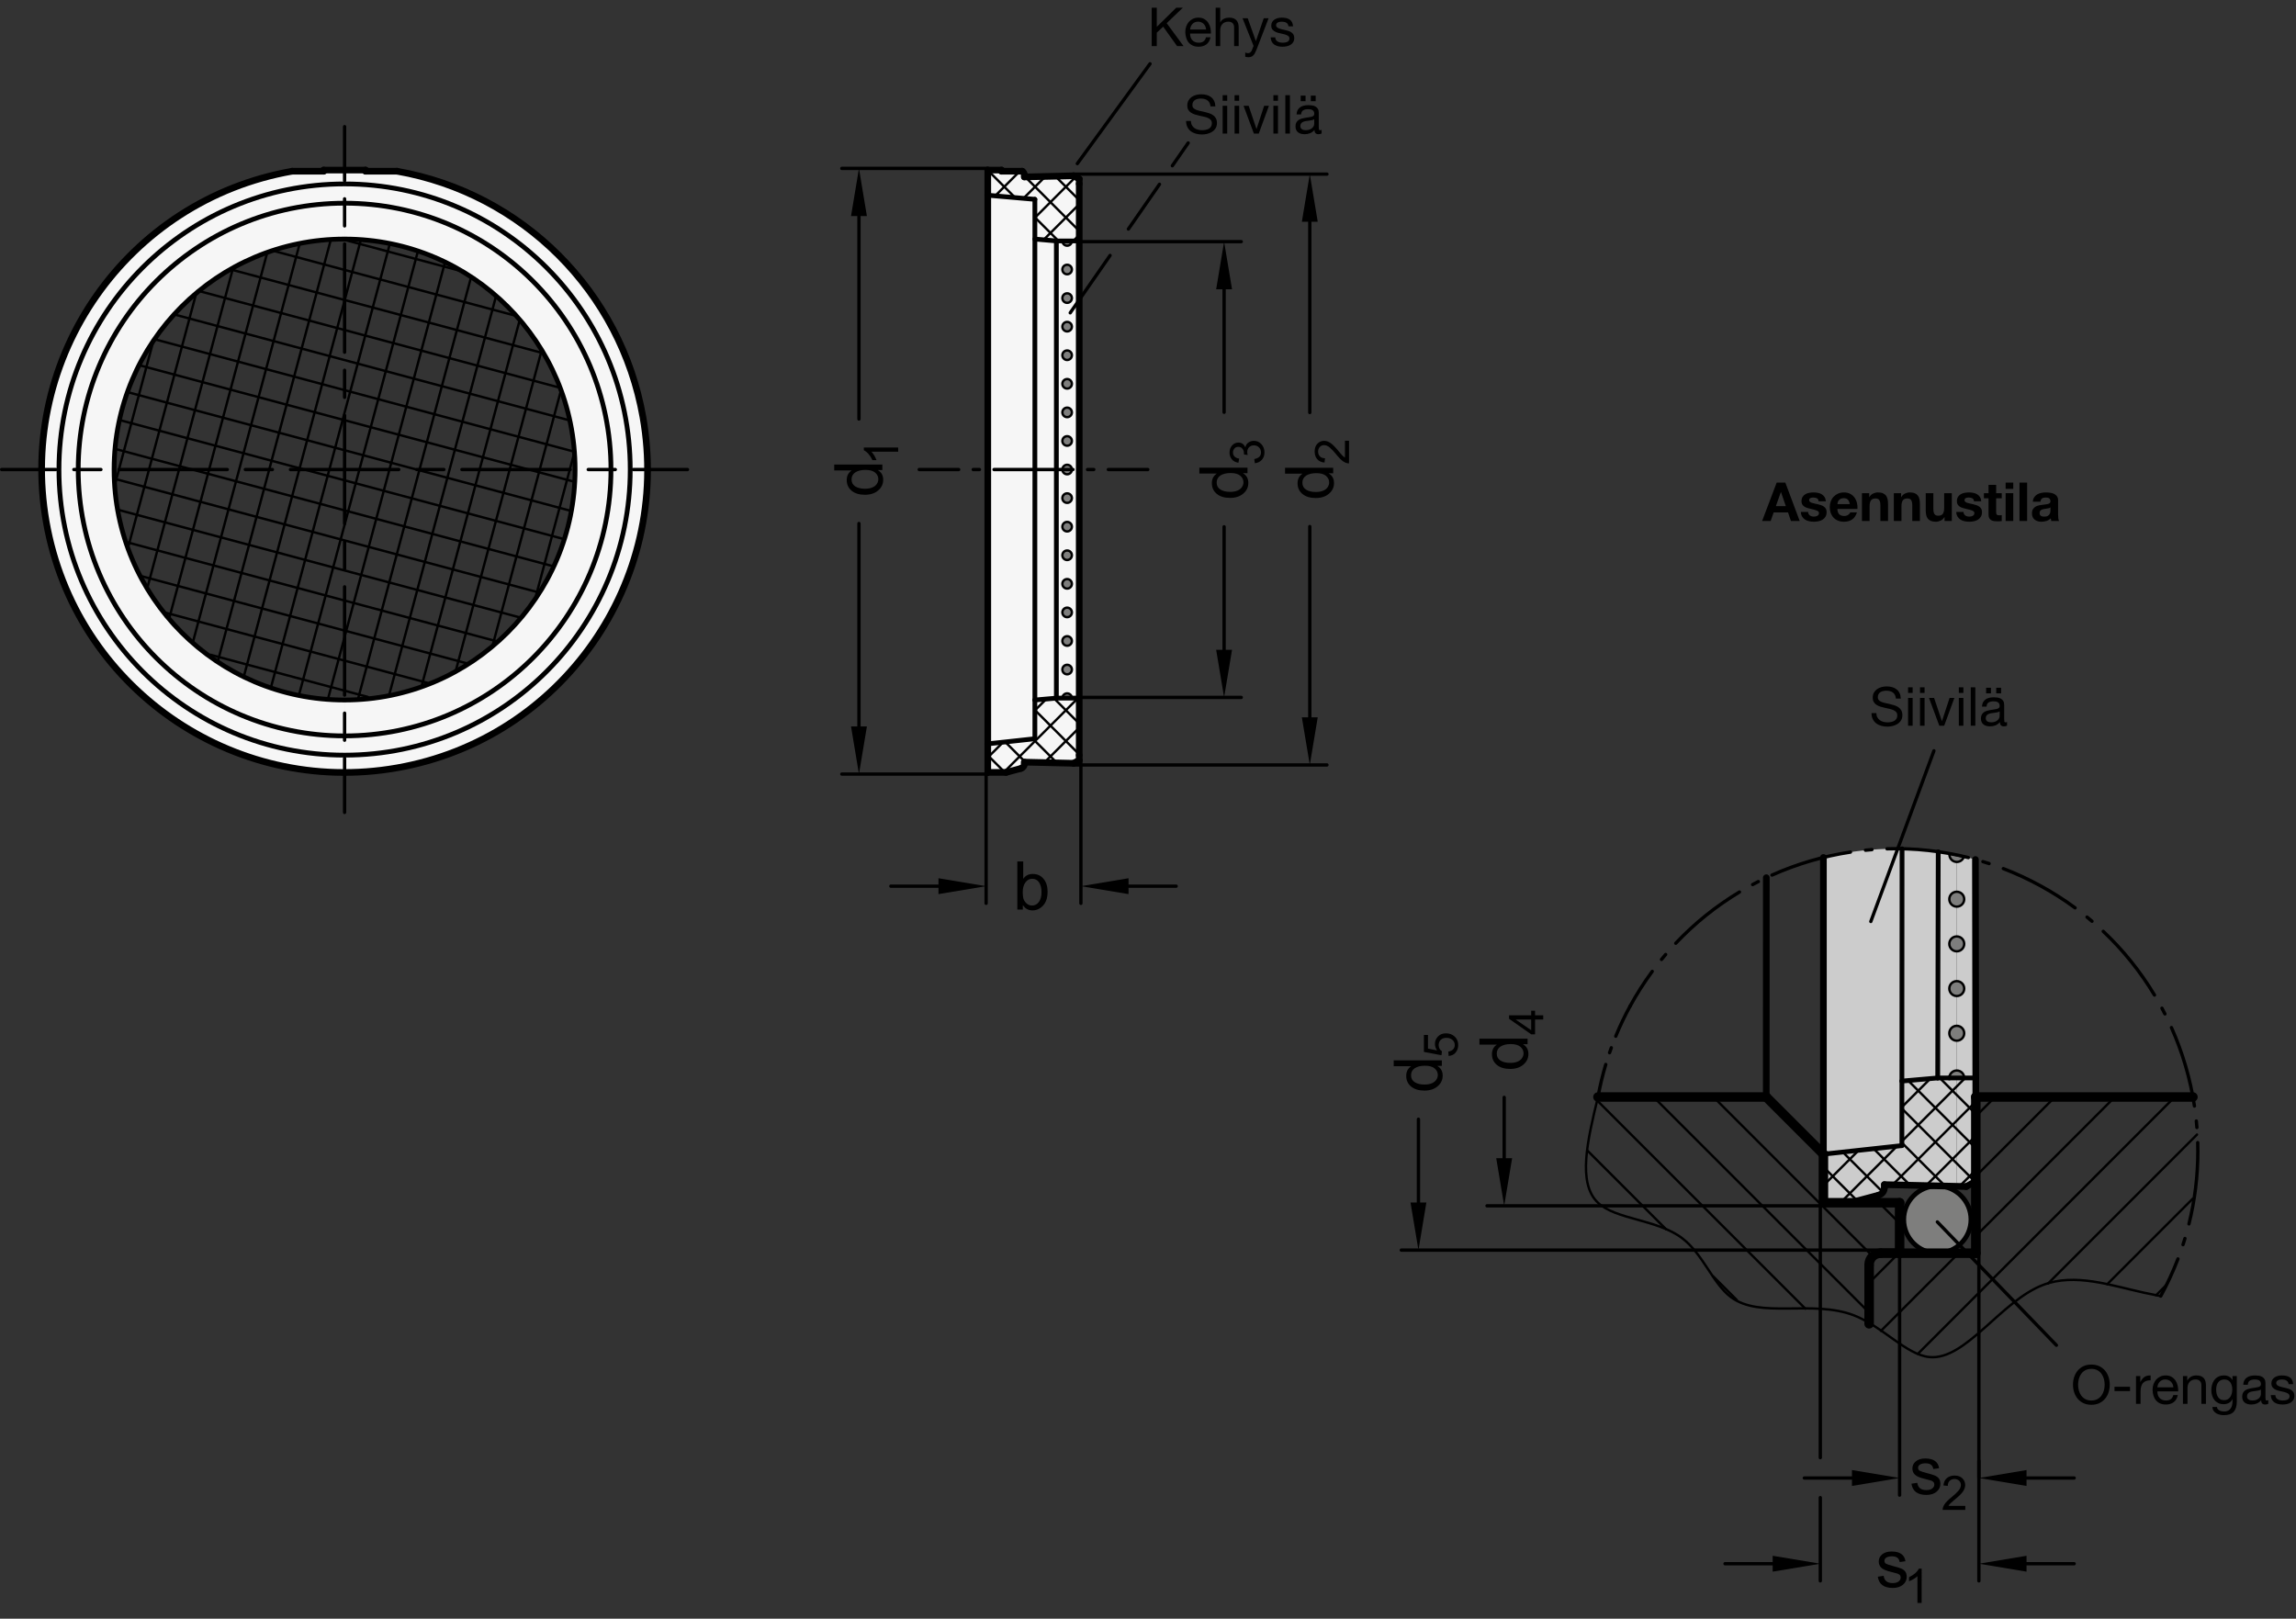 <?xml version="1.0" encoding="utf-8"?>
<!-- Generator: Adobe Illustrator 19.1.0, SVG Export Plug-In . SVG Version: 6.00 Build 0)  -->
<svg version="1.1" xmlns="http://www.w3.org/2000/svg" xmlns:xlink="http://www.w3.org/1999/xlink" x="0px" y="0px"
	 viewBox="0 0 341.621 240.862" enable-background="new 0 0 341.621 240.862" xml:space="preserve">
<rect x="0" y="0" width="341.621" height="240.862" fill="#333333" stroke="none"/>
<g id="MD_x5F_3_x5F_FUELLUNG_x5F_WS">
	<g id="LWPOLYLINE_10_">
		<path fill="#FFFFFF" d="M16.976,69.868c0-18.941,15.355-34.295,34.295-34.295v-10.18l-3.118-0.085v0.17H43.47
			C18.954,29.786,2.573,53.153,6.881,77.669c3.788,21.552,22.508,37.269,44.391,37.269v-10.775
			C32.331,104.163,16.976,88.808,16.976,69.868z"/>
	</g>
	<g id="LWPOLYLINE_11_">
		<path fill="#FFFFFF" d="M59.073,25.477h-4.684l-3.118-0.085v10.18c18.941,0,34.295,15.355,34.295,34.295
			s-15.355,34.295-34.295,34.295v10.775c24.892,0,45.071-20.179,45.071-45.071C96.343,47.985,80.625,29.265,59.073,25.477z"/>
	</g>
	<g id="LWPOLYLINE_12_">
		<path fill="#FFFFFF" d="M160.578,27.348v-0.726l-0.85-0.465l-7.374,0.171c0.139-0.307,0.033-0.669-0.25-0.852h-3.091l-2.041-0.17
			v3.742v81.638v4.252h2.721l2.217-0.594c0.363-0.097,0.578-0.47,0.481-0.833c-0.01-0.036-0.022-0.071-0.038-0.105l7.374,0.171
			l0.85-0.465v-0.726V27.348z"/>
	</g>
</g>
<g id="MD_x5F_3_x5F_FUELLUNG_x5F_GR">
	<g id="LWPOLYLINE_1_">
		<path fill="#F6F6F6" d="M160.578,27.348v-0.726l-0.85-0.465l-7.374,0.171c0.139-0.307,0.033-0.669-0.25-0.852h-3.091l-2.041-0.17
			v3.742v81.638v4.252h2.721l2.217-0.594c0.363-0.097,0.578-0.47,0.481-0.833c-0.01-0.036-0.022-0.071-0.038-0.105l7.374,0.171
			l0.85-0.465v-0.726V27.348z"/>
	</g>
	<g id="LWPOLYLINE_8_">
		<path fill="#F6F6F6" d="M59.073,25.477h-4.684l-3.118-0.085v10.18c18.941,0,34.295,15.355,34.295,34.295
			s-15.355,34.295-34.295,34.295v10.775c24.892,0,45.071-20.179,45.071-45.071C96.343,47.985,80.625,29.265,59.073,25.477z"/>
	</g>
	<g id="LWPOLYLINE_9_">
		<path fill="#F6F6F6" d="M16.976,69.868c0-18.941,15.355-34.295,34.295-34.295v-10.18l-3.118-0.085v0.17H43.47
			C18.954,29.786,2.573,53.153,6.881,77.669c3.788,21.552,22.508,37.269,44.391,37.269v-10.775
			C32.331,104.163,16.976,88.808,16.976,69.868z"/>
	</g>
</g>
<g id="MD_x5F_6_x5F_COLOR_x5F_K064">
	<g id="LWPOLYLINE_2_">
		<path fill="#7E7E7D" d="M159.486,35.852h-1.417c0,0.391,0.317,0.709,0.709,0.709S159.486,36.243,159.486,35.852z"/>
	</g>
	<g id="LWPOLYLINE_3_">
		<path fill="#7E7E7D" d="M158.069,103.883h1.417c0-0.391-0.317-0.709-0.709-0.709S158.069,103.492,158.069,103.883z"/>
	</g>
	<g id="CIRCLE_23_">
		<path fill="#7E7E7D" d="M290.038,153.752c0-0.612,0.496-1.108,1.108-1.108c0.612,0,1.108,0.496,1.108,1.108
			c0,0.612-0.496,1.108-1.108,1.108C290.534,154.86,290.038,154.364,290.038,153.752L290.038,153.752z"/>
	</g>
	<g id="CIRCLE_24_">
		<path fill="#7E7E7D" d="M290.038,147.102c0-0.612,0.496-1.108,1.108-1.108c0.612,0,1.108,0.496,1.108,1.108
			c0,0.612-0.496,1.108-1.108,1.108C290.534,148.21,290.038,147.714,290.038,147.102L290.038,147.102z"/>
	</g>
	<g id="CIRCLE_25_">
		<path fill="#7E7E7D" d="M290.038,140.451c0-0.612,0.496-1.108,1.108-1.108c0.612,0,1.108,0.496,1.108,1.108
			s-0.496,1.108-1.108,1.108C290.534,141.56,290.038,141.064,290.038,140.451L290.038,140.451z"/>
	</g>
	<g id="CIRCLE_26_">
		<path fill="#7E7E7D" d="M290.038,133.801c0-0.612,0.496-1.108,1.108-1.108c0.612,0,1.108,0.496,1.108,1.108
			c0,0.612-0.496,1.108-1.108,1.108C290.534,134.91,290.038,134.413,290.038,133.801L290.038,133.801z"/>
	</g>
	<g id="LWPOLYLINE_4_">
		<path fill="#7E7E7D" d="M292.211,127.463l-2.149-0.445c-0.078,0.603,0.348,1.155,0.95,1.233
			C291.552,128.321,292.061,127.986,292.211,127.463z"/>
	</g>
	<g id="CIRCLE_27_">
		<path fill="#7E7E7D" d="M158.069,99.631c0-0.391,0.317-0.709,0.709-0.709s0.709,0.317,0.709,0.709
			c0,0.391-0.317,0.709-0.709,0.709S158.069,100.023,158.069,99.631L158.069,99.631z"/>
	</g>
	<g id="CIRCLE_28_">
		<path fill="#7E7E7D" d="M158.069,95.379c0-0.391,0.317-0.709,0.709-0.709s0.709,0.317,0.709,0.709
			c0,0.391-0.317,0.709-0.709,0.709S158.069,95.771,158.069,95.379L158.069,95.379z"/>
	</g>
	<g id="CIRCLE_29_">
		<path fill="#7E7E7D" d="M158.069,91.127c0-0.391,0.317-0.709,0.709-0.709s0.709,0.317,0.709,0.709
			c0,0.391-0.317,0.709-0.709,0.709S158.069,91.519,158.069,91.127L158.069,91.127z"/>
	</g>
	<g id="CIRCLE_30_">
		<path fill="#7E7E7D" d="M158.069,86.875c0-0.391,0.317-0.709,0.709-0.709s0.709,0.317,0.709,0.709
			c0,0.391-0.317,0.709-0.709,0.709S158.069,87.267,158.069,86.875L158.069,86.875z"/>
	</g>
	<g id="CIRCLE_31_">
		<path fill="#7E7E7D" d="M158.069,82.623c0-0.391,0.317-0.709,0.709-0.709s0.709,0.317,0.709,0.709
			c0,0.391-0.317,0.709-0.709,0.709S158.069,83.015,158.069,82.623L158.069,82.623z"/>
	</g>
	<g id="CIRCLE_32_">
		<path fill="#7E7E7D" d="M158.069,78.371c0-0.391,0.317-0.709,0.709-0.709s0.709,0.317,0.709,0.709
			c0,0.391-0.317,0.709-0.709,0.709S158.069,78.763,158.069,78.371L158.069,78.371z"/>
	</g>
	<g id="CIRCLE_33_">
		<path fill="#7E7E7D" d="M158.069,74.12c0-0.391,0.317-0.709,0.709-0.709s0.709,0.317,0.709,0.709c0,0.391-0.317,0.709-0.709,0.709
			S158.069,74.511,158.069,74.12L158.069,74.12z"/>
	</g>
	<g id="CIRCLE_34_">
		<path fill="#7E7E7D" d="M158.069,69.868c0-0.391,0.317-0.709,0.709-0.709s0.709,0.317,0.709,0.709s-0.317,0.709-0.709,0.709
			S158.069,70.259,158.069,69.868L158.069,69.868z"/>
	</g>
	<g id="CIRCLE_35_">
		<path fill="#7E7E7D" d="M158.069,65.616c0-0.391,0.317-0.709,0.709-0.709s0.709,0.317,0.709,0.709s-0.317,0.709-0.709,0.709
			S158.069,66.007,158.069,65.616L158.069,65.616z"/>
	</g>
	<g id="CIRCLE_36_">
		<path fill="#7E7E7D" d="M158.069,61.364c0-0.391,0.317-0.709,0.709-0.709s0.709,0.317,0.709,0.709s-0.317,0.709-0.709,0.709
			S158.069,61.755,158.069,61.364L158.069,61.364z"/>
	</g>
	<g id="CIRCLE_37_">
		<path fill="#7E7E7D" d="M158.069,57.112c0-0.391,0.317-0.709,0.709-0.709s0.709,0.317,0.709,0.709s-0.317,0.709-0.709,0.709
			S158.069,57.503,158.069,57.112L158.069,57.112z"/>
	</g>
	<g id="CIRCLE_38_">
		<path fill="#7E7E7D" d="M158.069,52.86c0-0.391,0.317-0.709,0.709-0.709s0.709,0.317,0.709,0.709s-0.317,0.709-0.709,0.709
			S158.069,53.251,158.069,52.86L158.069,52.86z"/>
	</g>
	<g id="CIRCLE_39_">
		<path fill="#7E7E7D" d="M158.069,48.608c0-0.391,0.317-0.709,0.709-0.709s0.709,0.317,0.709,0.709s-0.317,0.709-0.709,0.709
			S158.069,48.999,158.069,48.608L158.069,48.608z"/>
	</g>
	<g id="CIRCLE_40_">
		<path fill="#7E7E7D" d="M158.069,44.356c0-0.391,0.317-0.709,0.709-0.709s0.709,0.317,0.709,0.709s-0.317,0.709-0.709,0.709
			S158.069,44.747,158.069,44.356L158.069,44.356z"/>
	</g>
	<g id="CIRCLE_41_">
		<path fill="#7E7E7D" d="M283.257,181.469c0-2.762,2.239-5,5-5s5,2.239,5,5s-2.239,5-5,5S283.257,184.231,283.257,181.469
			L283.257,181.469z"/>
	</g>
	<g id="LWPOLYLINE_5_">
		<path fill="#7E7E7D" d="M290.038,160.402h2.217c0-0.612-0.496-1.108-1.108-1.108C290.534,159.294,290.038,159.79,290.038,160.402z
			"/>
	</g>
	<g id="CIRCLE_42_">
		<path fill="#7E7E7D" d="M158.069,40.104c0-0.391,0.317-0.709,0.709-0.709s0.709,0.317,0.709,0.709
			c0,0.391-0.317,0.709-0.709,0.709S158.069,40.495,158.069,40.104L158.069,40.104z"/>
	</g>
</g>
<g id="MD_x5F_6_x5F_COLOR_x5F_K027">
	<g id="LWPOLYLINE_6_">
		<path fill="#CCCCCC" d="M291.146,145.993v-4.433c-0.612,0-1.108-0.496-1.108-1.108s0.496-1.108,1.108-1.108v-4.433
			c-0.612,0-1.108-0.496-1.108-1.108c0-0.612,0.496-1.108,1.108-1.108v-4.433c-0.045,0-0.09-0.003-0.134-0.009
			c-0.603-0.078-1.028-0.63-0.95-1.233c-6.224-1.13-12.617-0.935-18.76,0.572l0.002,44.15v7.087h4.535l3.695-0.99
			c0.496-0.133,0.84-0.582,0.84-1.095v-0.466l10.772,0.251v-16.125h-1.108c0-0.612,0.496-1.108,1.108-1.108v-4.433
			c-0.612,0-1.108-0.496-1.108-1.108c0-0.612,0.496-1.108,1.108-1.108v-4.433c-0.612,0-1.108-0.496-1.108-1.108
			C290.038,146.489,290.534,145.993,291.146,145.993z"/>
	</g>
	<g id="LWPOLYLINE_7_">
		<path fill="#CCCCCC" d="M293.924,127.897c-0.568-0.156-1.139-0.3-1.713-0.434c-0.136,0.474-0.571,0.8-1.065,0.797v4.433
			c0.612,0,1.108,0.496,1.108,1.108c0,0.612-0.496,1.108-1.108,1.108v4.433c0.612,0,1.108,0.496,1.108,1.108
			s-0.496,1.108-1.108,1.108v4.433c0.612,0,1.108,0.496,1.108,1.108c0,0.612-0.496,1.108-1.108,1.108v4.433
			c0.612,0,1.108,0.496,1.108,1.108c0,0.612-0.496,1.108-1.108,1.108v4.433c0.612,0,1.108,0.496,1.108,1.108h-1.108v16.125
			l1.417,0.033l1.417-0.775L293.924,127.897z"/>
	</g>
</g>
<g id="MD_x5F_1_x5F_050">
	<g id="CIRCLE">
		
			<path fill="none" stroke="#000000" stroke-width="0.709" stroke-linecap="round" stroke-linejoin="round" stroke-miterlimit="10" d="
			M8.772,69.868c0-23.472,19.028-42.5,42.5-42.5s42.5,19.028,42.5,42.5s-19.028,42.5-42.5,42.5S8.772,93.34,8.772,69.868
			L8.772,69.868z"/>
	</g>
	<g id="CIRCLE_1_">
		
			<path fill="none" stroke="#000000" stroke-width="0.709" stroke-linecap="round" stroke-linejoin="round" stroke-miterlimit="10" d="
			M16.976,69.868c0-18.941,15.355-34.295,34.295-34.295s34.295,15.355,34.295,34.295s-15.355,34.295-34.295,34.295
			S16.976,88.808,16.976,69.868L16.976,69.868z"/>
	</g>
	<g id="LINE_9_">
		
			<line fill="none" stroke="#000000" stroke-width="0.709" stroke-linecap="round" stroke-linejoin="round" stroke-miterlimit="10" x1="153.979" y1="109.925" x2="146.972" y2="110.686"/>
	</g>
	<g id="LINE_10_">
		
			<line fill="none" stroke="#000000" stroke-width="0.709" stroke-linecap="round" stroke-linejoin="round" stroke-miterlimit="10" x1="153.979" y1="104.163" x2="153.979" y2="109.925"/>
	</g>
	<g id="LINE_11_">
		
			<line fill="none" stroke="#000000" stroke-width="0.709" stroke-linecap="round" stroke-linejoin="round" stroke-miterlimit="10" x1="157.177" y1="103.883" x2="153.979" y2="104.163"/>
	</g>
	<g id="LINE_19_">
		
			<line fill="none" stroke="#000000" stroke-width="0.709" stroke-linecap="round" stroke-linejoin="round" stroke-miterlimit="10" x1="153.979" y1="35.572" x2="157.177" y2="35.852"/>
	</g>
	<g id="LINE_20_">
		
			<line fill="none" stroke="#000000" stroke-width="0.709" stroke-linecap="round" stroke-linejoin="round" stroke-miterlimit="10" x1="146.972" y1="29.049" x2="153.979" y2="29.662"/>
	</g>
	<g id="LINE_26_">
		
			<line fill="none" stroke="#000000" stroke-width="0.709" stroke-linecap="round" stroke-linejoin="round" stroke-miterlimit="10" x1="153.979" y1="104.163" x2="153.979" y2="29.662"/>
	</g>
	<g id="LINE_27_">
		
			<line fill="none" stroke="#000000" stroke-width="0.709" stroke-linecap="round" stroke-linejoin="round" stroke-miterlimit="10" x1="157.177" y1="103.883" x2="157.177" y2="35.852"/>
	</g>
	<g id="CIRCLE_2_">
		
			<path fill="none" stroke="#000000" stroke-width="0.709" stroke-linecap="round" stroke-linejoin="round" stroke-miterlimit="10" d="
			M11.638,69.868c0-21.889,17.745-39.634,39.634-39.634s39.634,17.745,39.634,39.634s-17.745,39.634-39.634,39.634
			S11.638,91.757,11.638,69.868L11.638,69.868z"/>
	</g>
	<g id="LINE_42_">
		
			<line fill="none" stroke="#000000" stroke-width="0.709" stroke-linecap="round" stroke-linejoin="round" stroke-miterlimit="10" x1="271.304" y1="171.741" x2="282.982" y2="170.471"/>
	</g>
	<g id="LINE_49_">
		
			<line fill="none" stroke="#000000" stroke-width="0.709" stroke-linecap="round" stroke-linejoin="round" stroke-miterlimit="10" x1="282.982" y1="160.868" x2="288.312" y2="160.402"/>
	</g>
	<g id="LINE_55_">
		
			<line fill="none" stroke="#000000" stroke-width="0.709" stroke-linecap="round" stroke-linejoin="round" stroke-miterlimit="10" x1="283.005" y1="126.305" x2="282.982" y2="160.868"/>
	</g>
	<g id="LINE_57_">
		
			<line fill="none" stroke="#000000" stroke-width="0.709" stroke-linecap="round" stroke-linejoin="round" stroke-miterlimit="10" x1="282.982" y1="170.471" x2="282.982" y2="160.868"/>
	</g>
	<g id="LINE_59_">
		
			<line fill="none" stroke="#000000" stroke-width="0.709" stroke-linecap="round" stroke-linejoin="round" stroke-miterlimit="10" x1="288.389" y1="126.747" x2="288.312" y2="160.402"/>
	</g>
	<g id="CIRCLE_3_">
		
			<path fill="none" stroke="#000000" stroke-width="0.709" stroke-linecap="round" stroke-linejoin="round" stroke-miterlimit="10" d="
			M283.257,181.469c0-2.762,2.239-5,5-5s5,2.239,5,5s-2.239,5-5,5S283.257,184.231,283.257,181.469L283.257,181.469z"/>
	</g>
	<g id="LINE_87_">
		
			<line fill="none" stroke="#000000" stroke-width="0.709" stroke-linecap="round" stroke-linejoin="round" stroke-miterlimit="10" x1="157.177" y1="103.883" x2="160.578" y2="103.883"/>
	</g>
	<g id="LINE_88_">
		
			<line fill="none" stroke="#000000" stroke-width="0.709" stroke-linecap="round" stroke-linejoin="round" stroke-miterlimit="10" x1="288.312" y1="160.402" x2="290.038" y2="160.402"/>
	</g>
	<g id="LINE_89_">
		
			<line fill="none" stroke="#000000" stroke-width="0.709" stroke-linecap="round" stroke-linejoin="round" stroke-miterlimit="10" x1="290.038" y1="160.402" x2="293.981" y2="160.402"/>
	</g>
	<g id="LINE_93_">
		
			<line fill="none" stroke="#000000" stroke-width="0.709" stroke-linecap="round" stroke-linejoin="round" stroke-miterlimit="10" x1="157.177" y1="35.852" x2="160.578" y2="35.852"/>
	</g>
	<g id="LINE_97_">
		
			<line fill="none" stroke="#000000" stroke-width="0.709" stroke-linecap="round" stroke-linejoin="round" stroke-miterlimit="10" x1="280.377" y1="176.742" x2="280.377" y2="176.276"/>
	</g>
	<g id="LINE_98_">
		
			<line fill="none" stroke="#000000" stroke-width="0.709" stroke-linecap="round" stroke-linejoin="round" stroke-miterlimit="10" x1="280.377" y1="176.276" x2="292.566" y2="176.559"/>
	</g>
	<g id="LINE_99_">
		
			<line fill="none" stroke="#000000" stroke-width="0.709" stroke-linecap="round" stroke-linejoin="round" stroke-miterlimit="10" x1="292.566" y1="176.559" x2="293.983" y2="175.784"/>
	</g>
	<g id="LINE_101_">
		
			<line fill="none" stroke="#000000" stroke-width="0.709" stroke-linecap="round" stroke-linejoin="round" stroke-miterlimit="10" x1="271.306" y1="178.827" x2="275.841" y2="178.827"/>
	</g>
	<g id="LINE_102_">
		
			<line fill="none" stroke="#000000" stroke-width="0.709" stroke-linecap="round" stroke-linejoin="round" stroke-miterlimit="10" x1="275.841" y1="178.827" x2="279.536" y2="177.837"/>
	</g>
	<g id="ARC_10_">
		
			<path fill="none" stroke="#000000" stroke-width="0.709" stroke-linecap="round" stroke-linejoin="round" stroke-miterlimit="10" d="
			M279.536,177.837c0.496-0.133,0.84-0.582,0.84-1.095"/>
	</g>
</g>
<g id="MD_x5F_1_x5F_070">
	<g id="LINE">
		
			<line fill="none" stroke="#000000" stroke-width="0.992" stroke-linecap="round" stroke-linejoin="round" stroke-miterlimit="10" x1="48.154" y1="25.307" x2="54.389" y2="25.307"/>
	</g>
	<g id="ARC">
		
			<path fill="none" stroke="#000000" stroke-width="0.992" stroke-linecap="round" stroke-linejoin="round" stroke-miterlimit="10" d="
			M43.47,25.477C18.954,29.786,2.573,53.153,6.881,77.669s27.676,40.898,52.192,36.589c24.516-4.309,40.898-27.676,36.589-52.192
			c-3.283-18.68-17.909-33.306-36.589-36.589"/>
	</g>
	<g id="LINE_1_">
		
			<line fill="none" stroke="#000000" stroke-width="0.992" stroke-linecap="round" stroke-linejoin="round" stroke-miterlimit="10" x1="43.47" y1="25.477" x2="48.154" y2="25.477"/>
	</g>
	<g id="LINE_2_">
		
			<line fill="none" stroke="#000000" stroke-width="0.992" stroke-linecap="round" stroke-linejoin="round" stroke-miterlimit="10" x1="54.389" y1="25.477" x2="59.073" y2="25.477"/>
	</g>
	<g id="LINE_3_">
		
			<line fill="none" stroke="#000000" stroke-width="0.992" stroke-linecap="round" stroke-linejoin="round" stroke-miterlimit="10" x1="54.389" y1="25.307" x2="54.389" y2="25.477"/>
	</g>
	<g id="LINE_4_">
		
			<line fill="none" stroke="#000000" stroke-width="0.992" stroke-linecap="round" stroke-linejoin="round" stroke-miterlimit="10" x1="48.154" y1="25.307" x2="48.154" y2="25.477"/>
	</g>
	<g id="LINE_5_">
		
			<line fill="none" stroke="#000000" stroke-width="0.992" stroke-linecap="round" stroke-linejoin="round" stroke-miterlimit="10" x1="152.414" y1="113.687" x2="152.414" y2="113.408"/>
	</g>
	<g id="ARC_1_">
		
			<path fill="none" stroke="#000000" stroke-width="0.992" stroke-linecap="round" stroke-linejoin="round" stroke-miterlimit="10" d="
			M151.91,114.344c0.297-0.08,0.504-0.349,0.504-0.657"/>
	</g>
	<g id="LINE_6_">
		
			<line fill="none" stroke="#000000" stroke-width="0.992" stroke-linecap="round" stroke-linejoin="round" stroke-miterlimit="10" x1="149.693" y1="114.938" x2="151.91" y2="114.344"/>
	</g>
	<g id="LINE_7_">
		
			<line fill="none" stroke="#000000" stroke-width="0.992" stroke-linecap="round" stroke-linejoin="round" stroke-miterlimit="10" x1="146.972" y1="114.938" x2="149.693" y2="114.938"/>
	</g>
	<g id="LINE_8_">
		
			<line fill="none" stroke="#000000" stroke-width="0.992" stroke-linecap="round" stroke-linejoin="round" stroke-miterlimit="10" x1="146.972" y1="110.686" x2="146.972" y2="114.938"/>
	</g>
	<g id="LINE_12_">
		
			<line fill="none" stroke="#000000" stroke-width="0.992" stroke-linecap="round" stroke-linejoin="round" stroke-miterlimit="10" x1="160.578" y1="113.113" x2="160.578" y2="112.387"/>
	</g>
	<g id="LINE_13_">
		
			<line fill="none" stroke="#000000" stroke-width="0.992" stroke-linecap="round" stroke-linejoin="round" stroke-miterlimit="10" x1="159.728" y1="113.578" x2="160.578" y2="113.113"/>
	</g>
	<g id="LINE_14_">
		
			<line fill="none" stroke="#000000" stroke-width="0.992" stroke-linecap="round" stroke-linejoin="round" stroke-miterlimit="10" x1="152.414" y1="113.408" x2="159.728" y2="113.578"/>
	</g>
	<g id="LINE_15_">
		
			<line fill="none" stroke="#000000" stroke-width="0.992" stroke-linecap="round" stroke-linejoin="round" stroke-miterlimit="10" x1="160.578" y1="112.387" x2="160.578" y2="27.348"/>
	</g>
	<g id="LINE_16_">
		
			<line fill="none" stroke="#000000" stroke-width="0.992" stroke-linecap="round" stroke-linejoin="round" stroke-miterlimit="10" x1="160.578" y1="26.622" x2="159.728" y2="26.157"/>
	</g>
	<g id="LINE_17_">
		
			<line fill="none" stroke="#000000" stroke-width="0.992" stroke-linecap="round" stroke-linejoin="round" stroke-miterlimit="10" x1="152.414" y1="26.327" x2="152.414" y2="26.048"/>
	</g>
	<g id="LINE_18_">
		
			<line fill="none" stroke="#000000" stroke-width="0.992" stroke-linecap="round" stroke-linejoin="round" stroke-miterlimit="10" x1="159.728" y1="26.157" x2="152.414" y2="26.327"/>
	</g>
	<g id="LINE_21_">
		
			<line fill="none" stroke="#000000" stroke-width="0.992" stroke-linecap="round" stroke-linejoin="round" stroke-miterlimit="10" x1="146.972" y1="25.307" x2="146.972" y2="29.049"/>
	</g>
	<g id="LINE_22_">
		
			<line fill="none" stroke="#000000" stroke-width="0.992" stroke-linecap="round" stroke-linejoin="round" stroke-miterlimit="10" x1="146.972" y1="25.307" x2="149.013" y2="25.307"/>
	</g>
	<g id="LINE_23_">
		
			<line fill="none" stroke="#000000" stroke-width="0.992" stroke-linecap="round" stroke-linejoin="round" stroke-miterlimit="10" x1="149.013" y1="25.477" x2="149.013" y2="25.307"/>
	</g>
	<g id="LINE_24_">
		
			<line fill="none" stroke="#000000" stroke-width="0.992" stroke-linecap="round" stroke-linejoin="round" stroke-miterlimit="10" x1="152.104" y1="25.477" x2="149.013" y2="25.477"/>
	</g>
	<g id="ARC_2_">
		
			<path fill="none" stroke="#000000" stroke-width="0.992" stroke-linecap="round" stroke-linejoin="round" stroke-miterlimit="10" d="
			M152.414,26.048c0-0.231-0.117-0.445-0.31-0.571"/>
	</g>
	<g id="LINE_25_">
		
			<line fill="none" stroke="#000000" stroke-width="0.992" stroke-linecap="round" stroke-linejoin="round" stroke-miterlimit="10" x1="160.578" y1="27.348" x2="160.578" y2="26.622"/>
	</g>
	<g id="LINE_28_">
		
			<line fill="none" stroke="#000000" stroke-width="0.992" stroke-linecap="round" stroke-linejoin="round" stroke-miterlimit="10" x1="146.972" y1="110.686" x2="146.972" y2="29.049"/>
	</g>
	<g id="LINE_43_">
		
			<line fill="none" stroke="#000000" stroke-width="0.992" stroke-linecap="round" stroke-linejoin="round" stroke-miterlimit="10" x1="280.375" y1="176.276" x2="280.375" y2="176.742"/>
	</g>
	<g id="LINE_44_">
		
			<line fill="none" stroke="#000000" stroke-width="0.992" stroke-linecap="round" stroke-linejoin="round" stroke-miterlimit="10" x1="271.304" y1="178.827" x2="271.304" y2="171.741"/>
	</g>
	<g id="LINE_45_">
		
			<line fill="none" stroke="#000000" stroke-width="0.992" stroke-linecap="round" stroke-linejoin="round" stroke-miterlimit="10" x1="293.981" y1="163.237" x2="293.924" y2="127.897"/>
	</g>
	<g id="LINE_46_">
		
			<line fill="none" stroke="#000000" stroke-width="0.992" stroke-linecap="round" stroke-linejoin="round" stroke-miterlimit="10" x1="293.924" y1="160.402" x2="293.981" y2="160.402"/>
	</g>
	<g id="LINE_47_">
		
			<line fill="none" stroke="#000000" stroke-width="0.992" stroke-linecap="round" stroke-linejoin="round" stroke-miterlimit="10" x1="271.304" y1="178.969" x2="282.642" y2="178.969"/>
	</g>
	<g id="ARC_4_">
		
			<path fill="none" stroke="#000000" stroke-width="0.992" stroke-linecap="round" stroke-linejoin="round" stroke-miterlimit="10" d="
			M279.534,177.837c0.496-0.133,0.84-0.582,0.84-1.095"/>
	</g>
	<g id="LINE_50_">
		
			<line fill="none" stroke="#000000" stroke-width="0.992" stroke-linecap="round" stroke-linejoin="round" stroke-miterlimit="10" x1="292.563" y1="176.559" x2="280.375" y2="176.276"/>
	</g>
	<g id="LINE_51_">
		
			<line fill="none" stroke="#000000" stroke-width="0.992" stroke-linecap="round" stroke-linejoin="round" stroke-miterlimit="10" x1="282.642" y1="178.969" x2="282.642" y2="185.205"/>
	</g>
	<g id="LINE_52_">
		
			<line fill="none" stroke="#000000" stroke-width="0.992" stroke-linecap="round" stroke-linejoin="round" stroke-miterlimit="10" x1="293.981" y1="175.784" x2="292.563" y2="176.559"/>
	</g>
	<g id="LINE_53_">
		
			<line fill="none" stroke="#000000" stroke-width="0.992" stroke-linecap="round" stroke-linejoin="round" stroke-miterlimit="10" x1="271.304" y1="127.59" x2="271.304" y2="171.741"/>
	</g>
	<g id="LINE_54_">
		
			<line fill="none" stroke="#000000" stroke-width="0.992" stroke-linecap="round" stroke-linejoin="round" stroke-miterlimit="10" x1="279.534" y1="177.837" x2="275.839" y2="178.827"/>
	</g>
	<g id="LINE_56_">
		
			<line fill="none" stroke="#000000" stroke-width="0.992" stroke-linecap="round" stroke-linejoin="round" stroke-miterlimit="10" x1="275.839" y1="178.827" x2="271.304" y2="178.827"/>
	</g>
	<g id="LINE_58_">
		
			<line fill="none" stroke="#000000" stroke-width="0.992" stroke-linecap="round" stroke-linejoin="round" stroke-miterlimit="10" x1="293.981" y1="174.575" x2="293.981" y2="175.784"/>
	</g>
	<g id="LINE_61_">
		
			<line fill="none" stroke="#000000" stroke-width="0.992" stroke-linecap="round" stroke-linejoin="round" stroke-miterlimit="10" x1="262.8" y1="163.237" x2="262.809" y2="130.603"/>
	</g>
</g>
<g id="MD_x5F_2_x5F_SCHRAFFUR">
	<g id="HATCH">
		<path fill-rule="evenodd" clip-rule="evenodd" fill="none" d="M153.979,29.662v2.022v0.457v0.232v0.285v0.041v2.875l3.197,0.28
			h3.402v-8.504v-0.726l-0.85-0.465l-7.313,0.17v-0.28c0-0.231-0.117-0.445-0.31-0.571h-3.091v-0.17h-2.041v3.742L153.979,29.662
			L153.979,29.662z M146.972,110.686v4.252h2.721l2.217-0.594c0.297-0.08,0.504-0.349,0.504-0.657v-0.28l7.313,0.17l0.85-0.465
			v-0.726v-8.504h-3.402l-3.197,0.28v5.762L146.972,110.686L146.972,110.686z"/>
		
			<path fill="none" stroke="#000000" stroke-width="0.354" stroke-linecap="round" stroke-linejoin="round" stroke-miterlimit="10" d="
			M146.972,25.662l0.356-0.356 M148.072,29.145l3.668-3.668 M152.285,29.513l3.259-3.259 M153.979,32.401l6.069-6.069
			 M155.277,35.686l5.301-5.301 M159.693,35.852l0.885-0.885 M146.972,112.721l2.283-2.283 M153.979,105.714l1.7-1.7
			 M149.337,114.938l11.055-11.055 M155.381,113.477l5.197-5.197 M160.023,113.416l0.555-0.555 M149.516,114.938l-2.544-2.544
			 M152.571,113.411l-3.007-3.007 M157.262,113.52l-3.565-3.565 M160.578,112.254l-6.599-6.599 M160.578,107.672l-3.758-3.758
			 M157.489,35.852l-3.509-3.509 M151.042,29.405l-4.07-4.07 M160.578,34.359l-8.035-8.035 M152.414,26.196l-0.719-0.719
			 M160.578,29.777l-3.557-3.557"/>
	</g>
	<g id="HATCH_1_">
		<path fill-rule="evenodd" clip-rule="evenodd" fill="none" d="M85.567,69.868c0-18.941-15.355-34.295-34.295-34.295
			S16.976,50.927,16.976,69.868s15.355,34.295,34.295,34.295S85.567,88.808,85.567,69.868L85.567,69.868z"/>
		
			<path fill="none" stroke="#000000" stroke-width="0.354" stroke-linecap="round" stroke-linejoin="round" stroke-miterlimit="10" d="
			M17.213,71.67l5.464-20.392 M19.144,81.156l9.949-37.129 M21.923,87.475l12.735-47.529 M25.238,91.795l14.451-53.933
			 M28.735,95.434l15.802-58.975 M32.445,98.28l16.729-62.432 M36.328,100.481l17.309-64.598 M40.353,102.149l17.603-65.696
			 M44.524,103.275l17.608-65.712 M48.844,103.843L66.157,39.23 M53.302,103.896l16.742-62.482 M57.938,103.285L73.754,44.26
			 M62.781,101.904l14.476-54.026 M67.812,99.82l12.76-47.622 M73.369,95.77l9.991-37.286 M79.766,88.587l5.542-20.684
			 M54.74,103.706l-23.392-6.268 M63.536,101.591L24.788,91.208 M69.522,98.722L21.039,85.731 M73.842,95.408L18.955,80.701
			 M77.262,91.851l-59.49-15.94 M80.108,88.142L17.161,71.275 M82.134,84.212L17.372,66.859 M83.801,80.186l-65.86-17.647
			 M84.763,75.972L19.215,58.408 M85.332,71.652l-64.45-17.269 M85.209,67.147L23.242,50.542 M84.599,62.511l-58.51-15.678
			 M82.998,57.609L29.925,43.389 M80.851,52.562L34.308,40.091 M76.531,46.932l-35.667-9.557 M68.658,40.35l-17.684-4.738"/>
	</g>
	<g id="HATCH_2_">
		<path fill-rule="evenodd" clip-rule="evenodd" fill="none" d="M271.304,171.741v7.087h4.535l3.695-0.99
			c0.496-0.133,0.84-0.582,0.84-1.095v-0.466l12.189,0.283l1.417-0.775l-0.018-15.383h-0.039h-1.67c-0.739,0-1.478,0-2.217,0h-1.726
			l-5.329,0.466v9.603L271.304,171.741L271.304,171.741z"/>
		
			<path fill="none" stroke="#000000" stroke-width="0.354" stroke-linecap="round" stroke-linejoin="round" stroke-miterlimit="10" d="
			M271.304,176.416l5.245-5.245 M282.982,164.737l4.24-4.24 M273.983,178.827l8.278-8.278 M282.982,169.828l9.426-9.426
			 M281.597,176.304l12.37-12.37 M286.573,176.42l7.4-7.4 M291.548,176.536l2.431-2.431 M271.398,178.827l-0.094-0.094
			 M276.352,178.69l-5.048-5.048 M280.152,177.399l-5.971-5.971 M284.209,176.365l-5.437-5.437 M289.422,176.486l-6.439-6.439
			 M293.871,175.844l-10.889-10.889 M293.975,170.857l-10.07-10.07 M293.969,165.76l-5.358-5.358 M293.963,160.663l-0.261-0.261"/>
	</g>
	<g id="SPLINE">
		
			<path fill="none" stroke="#000000" stroke-width="0.354" stroke-linecap="round" stroke-linejoin="round" stroke-miterlimit="10" d="
			M237.761,163.237c-1.546,6.404-3.092,12.809,0,15.732c2.668,2.523,8.789,2.454,12.513,5.266c3.124,2.36,4.56,6.748,7.266,8.773
			c4.399,3.292,12.155,0.338,18.318,2.723c4.261,1.649,7.76,5.85,11.202,6.202c5.395,0.552,10.65-8.351,16.955-10.74
			c4.736-1.795,10.064,0.085,15.029,1.173c0.824,0.18,1.637,0.339,2.451,0.498"/>
	</g>
	<g id="HATCH_3_">
		<polygon fill-rule="evenodd" clip-rule="evenodd" fill="none" points="326.879,174.707 327.01,171.281 326.815,167.102 
			326.284,163.234 293.966,163.285 293.981,180.811 293.981,183.314 293.981,186.481 291.444,186.481 289.112,186.481 
			287.255,186.481 279.676,186.486 279.096,186.636 278.605,186.979 278.264,187.467 278.107,188.039 278.107,196.844 
			283.504,200.493 285.472,201.524 287.432,201.957 289.265,201.676 290.916,200.942 292.5,199.911 301.363,192.596 
			303.381,191.461 305.401,190.764 307.395,190.466 310.015,190.508 312.64,190.889 320.073,192.587 321.495,192.864 
			323.443,188.838 325.529,182.729 326.879,174.707 		"/>
		
			<path fill="none" stroke="#000000" stroke-width="0.354" stroke-linecap="round" stroke-linejoin="round" stroke-miterlimit="10" d="
			M293.968,166.113l2.832-2.832 M278.107,190.884l4.4-4.4 M293.976,175.015l11.748-11.748 M279.867,198.034l11.553-11.553
			 M293.981,183.919l20.667-20.667 M285.35,201.46l38.222-38.222 M304.72,190.999l22.175-22.175 M313.535,191.093l12.728-12.728
			 M320.808,192.73l1.456-1.456"/>
	</g>
	<g id="HATCH_4_">
		<polygon fill-rule="evenodd" clip-rule="evenodd" fill="none" points="271.304,171.741 262.8,163.237 237.761,163.237 
			236.383,169.531 235.979,173.326 236.253,176.234 237.007,178.054 238.524,179.567 241.645,180.921 247.449,182.707 
			249.305,183.594 250.924,184.775 252.475,186.481 256.01,191.502 257.291,192.813 259.493,194.029 261.534,194.509 
			263.809,194.694 265.959,194.712 270.651,194.742 272.392,194.894 275.097,195.466 278.107,196.844 278.107,188.181 
			278.21,187.456 278.555,186.889 279.128,186.481 279.807,186.339 281.508,186.339 282.642,185.205 282.642,178.969 
			271.304,178.969 		"/>
		
			<path fill="none" stroke="#000000" stroke-width="0.354" stroke-linecap="round" stroke-linejoin="round" stroke-miterlimit="10" d="
			M258.406,193.428l-3.513-3.513 M247.899,182.922l-11.696-11.696 M268.615,194.729l-30.969-30.969 M278.107,195.311l-32.074-32.074
			 M278.578,186.872l-23.636-23.636 M282.642,182.027l-3.058-3.058"/>
	</g>
</g>
<g id="MD_x5F_2_x5F_MITTELLINIE">
	<g id="LINE_29_">
		<path d="M170.782,70.116h-5.875c-0.137,0-0.248-0.111-0.248-0.248s0.111-0.248,0.248-0.248h5.875c0.137,0,0.248,0.111,0.248,0.248
			S170.919,70.116,170.782,70.116z M162.743,70.116h-0.928c-0.137,0-0.248-0.111-0.248-0.248s0.111-0.248,0.248-0.248h0.928
			c0.137,0,0.248,0.111,0.248,0.248S162.88,70.116,162.743,70.116z M159.651,70.116H147.9c-0.137,0-0.248-0.111-0.248-0.248
			s0.111-0.248,0.248-0.248h11.751c0.137,0,0.248,0.111,0.248,0.248S159.788,70.116,159.651,70.116z M145.735,70.116h-0.928
			c-0.137,0-0.248-0.111-0.248-0.248s0.111-0.248,0.248-0.248h0.928c0.137,0,0.248,0.111,0.248,0.248S145.872,70.116,145.735,70.116
			z M142.643,70.116h-5.875c-0.137,0-0.248-0.111-0.248-0.248s0.111-0.248,0.248-0.248h5.875c0.137,0,0.248,0.111,0.248,0.248
			S142.78,70.116,142.643,70.116z"/>
	</g>
	<g id="LINE_30_">
		<path d="M102.295,70.116h-8.057c-0.137,0-0.248-0.111-0.248-0.248s0.111-0.248,0.248-0.248h8.057c0.137,0,0.248,0.111,0.248,0.248
			S102.432,70.116,102.295,70.116z M91.553,70.116h-4.028c-0.137,0-0.248-0.111-0.248-0.248s0.111-0.248,0.248-0.248h4.028
			c0.137,0,0.248,0.111,0.248,0.248S91.69,70.116,91.553,70.116z M84.84,70.116H68.727c-0.137,0-0.248-0.111-0.248-0.248
			s0.111-0.248,0.248-0.248H84.84c0.137,0,0.248,0.111,0.248,0.248S84.977,70.116,84.84,70.116z M66.042,70.116h-4.028
			c-0.137,0-0.248-0.111-0.248-0.248s0.111-0.248,0.248-0.248h4.028c0.137,0,0.248,0.111,0.248,0.248S66.179,70.116,66.042,70.116z
			 M59.328,70.116h-8.056c-0.137,0-0.248-0.111-0.248-0.248s0.111-0.248,0.248-0.248h8.056c0.137,0,0.248,0.111,0.248,0.248
			S59.465,70.116,59.328,70.116z"/>
	</g>
	<g id="LINE_31_">
		<path d="M51.272,70.116c-0.137,0-0.248-0.111-0.248-0.248v-8.056c0-0.137,0.111-0.248,0.248-0.248s0.248,0.111,0.248,0.248v8.056
			C51.52,70.005,51.409,70.116,51.272,70.116z M51.272,59.374c-0.137,0-0.248-0.111-0.248-0.248v-4.028
			c0-0.137,0.111-0.248,0.248-0.248s0.248,0.111,0.248,0.248v4.028C51.52,59.263,51.409,59.374,51.272,59.374z M51.272,52.661
			c-0.137,0-0.248-0.111-0.248-0.248V36.3c0-0.137,0.111-0.248,0.248-0.248s0.248,0.111,0.248,0.248v16.113
			C51.52,52.55,51.409,52.661,51.272,52.661z M51.272,33.862c-0.137,0-0.248-0.111-0.248-0.248v-4.028
			c0-0.137,0.111-0.248,0.248-0.248s0.248,0.111,0.248,0.248v4.028C51.52,33.751,51.409,33.862,51.272,33.862z M51.272,27.149
			c-0.137,0-0.248-0.111-0.248-0.248v-8.057c0-0.137,0.111-0.248,0.248-0.248s0.248,0.111,0.248,0.248v8.057
			C51.52,27.038,51.409,27.149,51.272,27.149z"/>
	</g>
	<g id="LINE_32_">
		<path d="M51.272,121.14c-0.137,0-0.248-0.111-0.248-0.248v-8.057c0-0.137,0.111-0.248,0.248-0.248s0.248,0.111,0.248,0.248v8.057
			C51.52,121.028,51.409,121.14,51.272,121.14z M51.272,110.397c-0.137,0-0.248-0.111-0.248-0.248v-4.028
			c0-0.137,0.111-0.248,0.248-0.248s0.248,0.111,0.248,0.248v4.028C51.52,110.286,51.409,110.397,51.272,110.397z M51.272,103.684
			c-0.137,0-0.248-0.111-0.248-0.248V87.323c0-0.137,0.111-0.248,0.248-0.248s0.248,0.111,0.248,0.248v16.113
			C51.52,103.573,51.409,103.684,51.272,103.684z M51.272,84.886c-0.137,0-0.248-0.111-0.248-0.248v-4.028
			c0-0.137,0.111-0.248,0.248-0.248s0.248,0.111,0.248,0.248v4.028C51.52,84.775,51.409,84.886,51.272,84.886z M51.272,78.172
			c-0.137,0-0.248-0.111-0.248-0.248v-8.056c0-0.137,0.111-0.248,0.248-0.248s0.248,0.111,0.248,0.248v8.056
			C51.52,78.061,51.409,78.172,51.272,78.172z"/>
	</g>
	<g id="LINE_33_">
		<path d="M51.272,70.116h-8.056c-0.137,0-0.248-0.111-0.248-0.248s0.111-0.248,0.248-0.248h8.056c0.137,0,0.248,0.111,0.248,0.248
			S51.409,70.116,51.272,70.116z M40.53,70.116h-4.028c-0.137,0-0.248-0.111-0.248-0.248s0.111-0.248,0.248-0.248h4.028
			c0.137,0,0.248,0.111,0.248,0.248S40.667,70.116,40.53,70.116z M33.817,70.116H17.704c-0.137,0-0.248-0.111-0.248-0.248
			s0.111-0.248,0.248-0.248h16.113c0.137,0,0.248,0.111,0.248,0.248S33.954,70.116,33.817,70.116z M15.018,70.116H10.99
			c-0.137,0-0.248-0.111-0.248-0.248s0.111-0.248,0.248-0.248h4.028c0.137,0,0.248,0.111,0.248,0.248S15.156,70.116,15.018,70.116z
			 M8.305,70.116H0.248C0.111,70.116,0,70.005,0,69.868s0.111-0.248,0.248-0.248h8.057c0.137,0,0.248,0.111,0.248,0.248
			S8.442,70.116,8.305,70.116z"/>
	</g>
	<g id="ARC_3_">
		<g>
			<path d="M237.761,163.484c-0.015,0-0.029-0.001-0.044-0.004c-0.135-0.024-0.225-0.153-0.2-0.288
				c0.297-1.636,0.689-3.274,1.167-4.869c0.039-0.132,0.178-0.211,0.309-0.166c0.131,0.039,0.206,0.177,0.166,0.309
				c-0.472,1.577-0.86,3.197-1.153,4.814C237.984,163.4,237.879,163.484,237.761,163.484z M239.484,156.896
				c-0.026,0-0.053-0.004-0.079-0.013c-0.13-0.044-0.2-0.186-0.156-0.314c0.085-0.25,0.174-0.499,0.264-0.747
				c0.047-0.128,0.189-0.193,0.318-0.148c0.129,0.048,0.195,0.189,0.148,0.318c-0.09,0.244-0.177,0.489-0.26,0.735
				C239.684,156.83,239.587,156.896,239.484,156.896z M240.407,154.442c-0.031,0-0.063-0.006-0.094-0.019
				c-0.127-0.052-0.188-0.197-0.136-0.323c0.631-1.537,1.356-3.058,2.155-4.521c0.065-0.119,0.216-0.164,0.337-0.099
				c0.12,0.065,0.164,0.217,0.099,0.337c-0.791,1.446-1.508,2.951-2.132,4.47C240.598,154.385,240.505,154.442,240.407,154.442z"/>
			<path d="M321.494,193.112c-0.04,0-0.081-0.01-0.119-0.03c-0.12-0.065-0.164-0.217-0.099-0.337
				c0.971-1.773,1.827-3.626,2.548-5.505c0.049-0.128,0.191-0.194,0.32-0.143c0.128,0.049,0.191,0.192,0.143,0.32
				c-0.729,1.899-1.595,3.772-2.575,5.565C321.667,193.065,321.582,193.112,321.494,193.112z M324.808,185.457
				c-0.025,0-0.052-0.004-0.077-0.013c-0.13-0.042-0.201-0.182-0.158-0.313c0.099-0.304,0.194-0.608,0.287-0.914
				c0.039-0.132,0.177-0.21,0.309-0.166c0.132,0.039,0.206,0.178,0.166,0.309c-0.093,0.31-0.19,0.618-0.291,0.926
				C325.01,185.391,324.912,185.457,324.808,185.457z M325.696,182.368c-0.02,0-0.04-0.002-0.06-0.008
				c-0.133-0.032-0.214-0.167-0.181-0.3c0.871-3.504,1.313-7.116,1.314-10.738c0-0.433-0.006-0.863-0.019-1.296
				c-0.004-0.137,0.104-0.251,0.241-0.255c0.145-0.005,0.251,0.104,0.255,0.241c0.013,0.437,0.019,0.873,0.019,1.31
				c-0.001,3.662-0.448,7.315-1.33,10.857C325.908,182.293,325.807,182.368,325.696,182.368z M326.878,168.022
				c-0.128,0-0.237-0.099-0.247-0.229c-0.025-0.318-0.054-0.637-0.087-0.955c-0.014-0.136,0.085-0.258,0.222-0.272
				c0.148-0.021,0.258,0.086,0.272,0.222c0.033,0.322,0.062,0.645,0.087,0.967c0.011,0.137-0.091,0.256-0.228,0.267
				C326.891,168.022,326.884,168.022,326.878,168.022z M326.51,164.831c-0.121,0-0.227-0.088-0.245-0.211
				c-0.606-4.005-1.751-7.913-3.403-11.614c-0.056-0.126,0-0.272,0.125-0.328c0.126-0.056,0.272,0,0.328,0.125
				c1.67,3.743,2.828,7.693,3.44,11.743c0.021,0.136-0.072,0.262-0.208,0.282C326.534,164.83,326.522,164.831,326.51,164.831z
				 M322.12,151.124c-0.09,0-0.178-0.05-0.221-0.136c-0.146-0.284-0.293-0.567-0.443-0.851c-0.064-0.12-0.019-0.271,0.103-0.335
				s0.271-0.018,0.335,0.103c0.152,0.285,0.302,0.57,0.447,0.858c0.063,0.122,0.014,0.271-0.108,0.333
				C322.197,151.115,322.158,151.124,322.12,151.124z M242.551,149.947c-0.04,0-0.081-0.01-0.119-0.03
				c-0.12-0.066-0.164-0.217-0.099-0.337c0.985-1.801,2.097-3.544,3.304-5.182c0.081-0.109,0.236-0.134,0.347-0.052
				c0.11,0.081,0.134,0.236,0.053,0.347c-1.193,1.619-2.293,3.344-3.268,5.125C242.724,149.9,242.639,149.947,242.551,149.947z
				 M320.566,148.315c-0.084,0-0.166-0.043-0.213-0.12c-2.09-3.479-4.642-6.65-7.583-9.428c-0.1-0.095-0.104-0.251-0.011-0.351
				c0.094-0.101,0.251-0.104,0.351-0.011c2.976,2.809,5.556,6.016,7.669,9.533c0.07,0.117,0.032,0.27-0.085,0.341
				C320.654,148.304,320.61,148.315,320.566,148.315z M247.214,143.018c-0.056,0-0.111-0.019-0.157-0.057
				c-0.105-0.086-0.121-0.243-0.034-0.349c0.205-0.25,0.412-0.497,0.621-0.743c0.088-0.104,0.244-0.117,0.35-0.027
				c0.104,0.089,0.116,0.245,0.027,0.35c-0.207,0.242-0.412,0.487-0.615,0.735C247.357,142.986,247.285,143.018,247.214,143.018z
				 M249.333,140.608c-0.062,0-0.122-0.022-0.17-0.067c-0.1-0.095-0.104-0.251-0.011-0.351c2.811-2.976,6.019-5.555,9.534-7.668
				c0.116-0.067,0.27-0.033,0.341,0.085c0.07,0.117,0.032,0.27-0.085,0.341c-3.478,2.089-6.649,4.641-9.429,7.582
				C249.465,140.582,249.399,140.608,249.333,140.608z M311.269,137.334c-0.057,0-0.114-0.02-0.161-0.06
				c-0.242-0.207-0.487-0.412-0.735-0.615c-0.105-0.086-0.121-0.243-0.034-0.349c0.087-0.106,0.244-0.121,0.349-0.034
				c0.25,0.205,0.497,0.412,0.743,0.621c0.104,0.089,0.116,0.245,0.027,0.35C311.408,137.305,311.339,137.334,311.269,137.334z
				 M308.753,135.339c-0.052,0-0.103-0.016-0.147-0.049c-1.617-1.191-3.34-2.289-5.12-3.263c-1.772-0.97-3.622-1.826-5.499-2.546
				c-0.128-0.049-0.191-0.192-0.143-0.32c0.05-0.128,0.19-0.194,0.32-0.143c1.897,0.728,3.768,1.594,5.56,2.573
				c1.8,0.984,3.541,2.095,5.177,3.3c0.11,0.081,0.134,0.236,0.052,0.347C308.905,135.304,308.829,135.339,308.753,135.339z
				 M260.769,131.875c-0.089,0-0.174-0.048-0.219-0.132c-0.064-0.12-0.019-0.271,0.103-0.335c0.285-0.152,0.57-0.302,0.858-0.447
				c0.122-0.062,0.272-0.014,0.333,0.108c0.063,0.122,0.014,0.271-0.108,0.333c-0.284,0.146-0.567,0.293-0.851,0.443
				C260.848,131.865,260.808,131.875,260.769,131.875z M263.653,130.462c-0.095,0-0.186-0.055-0.227-0.146
				c-0.056-0.126,0-0.272,0.125-0.328c3.741-1.669,7.691-2.826,11.743-3.439c0.148-0.018,0.262,0.073,0.282,0.208
				c0.021,0.136-0.072,0.262-0.208,0.282c-4.008,0.606-7.915,1.751-11.614,3.402C263.721,130.455,263.687,130.462,263.653,130.462z
				 M295.955,128.747c-0.025,0-0.052-0.004-0.077-0.013c-0.304-0.099-0.608-0.194-0.914-0.287c-0.132-0.039-0.206-0.178-0.166-0.309
				c0.039-0.132,0.179-0.21,0.309-0.166c0.31,0.093,0.618,0.19,0.926,0.291c0.13,0.042,0.201,0.182,0.158,0.313
				C296.157,128.681,296.06,128.747,295.955,128.747z M292.868,127.858c-0.02,0-0.04-0.002-0.06-0.008
				c-3.924-0.977-7.983-1.419-12.034-1.298c-0.13,0.014-0.251-0.104-0.255-0.241s0.104-0.251,0.241-0.255
				c4.096-0.119,8.2,0.324,12.167,1.313c0.134,0.032,0.214,0.167,0.181,0.3C293.081,127.783,292.98,127.858,292.868,127.858z
				 M277.561,126.761c-0.126,0-0.233-0.095-0.247-0.223c-0.014-0.136,0.085-0.258,0.222-0.272c0.322-0.033,0.645-0.062,0.967-0.087
				c0.156-0.018,0.257,0.092,0.267,0.228c0.011,0.137-0.091,0.256-0.228,0.267c-0.318,0.025-0.637,0.054-0.955,0.087
				C277.577,126.761,277.569,126.761,277.561,126.761z"/>
		</g>
	</g>
</g>
<g id="MD_x5F_2_x5F_BEMASSUNG">
	<g id="LINE_34_">
		
			<line stroke="#000000" stroke-width="0.496" stroke-linecap="round" stroke-linejoin="round" stroke-miterlimit="10" x1="160.826" y1="113.113" x2="160.826" y2="134.416"/>
	</g>
	<g id="LINE_35_">
		
			<line stroke="#000000" stroke-width="0.496" stroke-linecap="round" stroke-linejoin="round" stroke-miterlimit="10" x1="146.724" y1="114.938" x2="146.724" y2="134.416"/>
	</g>
	<g id="LINE_36_">
		
			<line stroke="#000000" stroke-width="0.496" stroke-linecap="round" stroke-linejoin="round" stroke-miterlimit="10" x1="167.913" y1="131.865" x2="174.999" y2="131.865"/>
	</g>
	<g id="LINE_37_">
		
			<line stroke="#000000" stroke-width="0.496" stroke-linecap="round" stroke-linejoin="round" stroke-miterlimit="10" x1="139.637" y1="131.865" x2="132.551" y2="131.865"/>
	</g>
	<g id="MTEXT">
		<g>
			<path d="M152.269,130.745c0.326-0.467,0.792-0.699,1.398-0.699c0.668,0,1.202,0.242,1.603,0.729
				c0.401,0.484,0.601,1.119,0.601,1.9c0,0.902-0.224,1.594-0.672,2.074c-0.448,0.48-0.972,0.721-1.571,0.721
				c-0.609,0-1.083-0.256-1.422-0.771h-0.02v0.65h-0.821v-7.166h0.88v2.563H152.269z M153.559,134.747
				c0.408,0,0.744-0.176,1.009-0.525s0.398-0.842,0.398-1.473c0-0.609-0.122-1.094-0.367-1.449
				c-0.244-0.357-0.582-0.535-1.011-0.535c-0.424,0-0.765,0.184-1.024,0.551c-0.259,0.369-0.389,0.834-0.389,1.398
				c0,0.551,0.054,0.943,0.161,1.176s0.27,0.434,0.486,0.604S153.286,134.747,153.559,134.747z"/>
		</g>
	</g>
	<g id="SOLID">
		<polygon points="167.913,130.684 160.826,131.865 167.913,133.046 		"/>
	</g>
	<g id="SOLID_1_">
		<polygon points="139.637,130.684 146.724,131.865 139.637,133.046 		"/>
	</g>
	<g id="LINE_38_">
		
			<line stroke="#000000" stroke-width="0.496" stroke-linecap="round" stroke-linejoin="round" stroke-miterlimit="10" x1="146.972" y1="115.186" x2="125.254" y2="115.186"/>
	</g>
	<g id="LINE_39_">
		
			<line stroke="#000000" stroke-width="0.496" stroke-linecap="round" stroke-linejoin="round" stroke-miterlimit="10" x1="146.972" y1="25.059" x2="125.254" y2="25.059"/>
	</g>
	<g id="LINE_40_">
		
			<line stroke="#000000" stroke-width="0.496" stroke-linecap="round" stroke-linejoin="round" stroke-miterlimit="10" x1="127.805" y1="108.1" x2="127.805" y2="77.897"/>
	</g>
	<g id="LINE_41_">
		
			<line stroke="#000000" stroke-width="0.496" stroke-linecap="round" stroke-linejoin="round" stroke-miterlimit="10" x1="127.805" y1="32.145" x2="127.805" y2="62.349"/>
	</g>
	<g id="SOLID_2_">
		<polygon points="126.624,108.1 127.805,115.186 128.986,108.1 		"/>
	</g>
	<g id="SOLID_3_">
		<polygon points="126.624,32.145 127.805,25.059 128.986,32.145 		"/>
	</g>
	<g id="MTEXT_1_">
		<g>
			<path d="M131.288,69.123v0.821h-0.66v0.02c0.521,0.316,0.782,0.793,0.782,1.432c0,0.635-0.252,1.166-0.755,1.591
				c-0.504,0.425-1.156,0.638-1.957,0.638c-0.838,0-1.499-0.2-1.984-0.601s-0.729-0.93-0.729-1.588c0-0.619,0.236-1.09,0.709-1.413
				v-0.02h-2.571v-0.879H131.288z M130.686,71.302c0-0.384-0.157-0.71-0.474-0.978s-0.795-0.401-1.437-0.401
				c-0.633,0-1.136,0.122-1.511,0.367c-0.374,0.244-0.562,0.595-0.562,1.051s0.183,0.801,0.55,1.034
				c0.366,0.233,0.848,0.35,1.444,0.35c0.43,0,0.794-0.063,1.092-0.188s0.522-0.3,0.672-0.525
				C130.612,71.786,130.686,71.55,130.686,71.302z"/>
		</g>
		<g>
			<path d="M133.64,66.589v0.625h-3.98c0.297,0.313,0.548,0.73,0.753,1.253h-0.604c-0.345-0.72-0.771-1.21-1.28-1.471v-0.406H133.64
				z"/>
		</g>
	</g>
	<g id="LINE_66_">
		
			<line stroke="#000000" stroke-width="0.496" stroke-linecap="round" stroke-linejoin="round" stroke-miterlimit="10" x1="270.843" y1="178.969" x2="270.843" y2="216.902"/>
	</g>
	<g id="LINE_67_">
		
			<line stroke="#000000" stroke-width="0.496" stroke-linecap="round" stroke-linejoin="round" stroke-miterlimit="10" x1="294.439" y1="175.786" x2="294.439" y2="235.237"/>
	</g>
	<g id="LINE_68_">
		
			<line stroke="#000000" stroke-width="0.496" stroke-linecap="round" stroke-linejoin="round" stroke-miterlimit="10" x1="263.756" y1="232.685" x2="256.67" y2="232.685"/>
	</g>
	<g id="LINE_69_">
		
			<line stroke="#000000" stroke-width="0.496" stroke-linecap="round" stroke-linejoin="round" stroke-miterlimit="10" x1="301.526" y1="232.685" x2="308.612" y2="232.685"/>
	</g>
	<g id="MTEXT_3_">
		<g>
			<path d="M282.648,232.434c-0.039-0.283-0.153-0.496-0.345-0.638c-0.19-0.142-0.455-0.212-0.794-0.212
				c-0.336,0-0.606,0.057-0.813,0.171s-0.311,0.28-0.311,0.498c0,0.205,0.082,0.353,0.247,0.44c0.164,0.088,0.489,0.195,0.975,0.322
				c0.548,0.14,0.957,0.264,1.229,0.371c0.271,0.107,0.483,0.259,0.635,0.452c0.152,0.194,0.228,0.464,0.228,0.81
				c0,0.462-0.188,0.852-0.566,1.168c-0.378,0.315-0.884,0.474-1.516,0.474c-0.658,0-1.172-0.14-1.542-0.418
				s-0.597-0.696-0.682-1.253l0.875-0.133c0.046,0.362,0.18,0.633,0.403,0.812c0.223,0.18,0.535,0.269,0.936,0.269
				c0.385,0,0.68-0.08,0.885-0.241s0.308-0.357,0.308-0.589c0-0.157-0.047-0.282-0.142-0.377c-0.095-0.094-0.213-0.165-0.354-0.212
				c-0.142-0.048-0.46-0.132-0.955-0.252c-0.736-0.176-1.223-0.39-1.459-0.641s-0.354-0.551-0.354-0.899
				c0-0.433,0.173-0.79,0.519-1.07c0.345-0.28,0.81-0.42,1.393-0.42c0.619,0,1.101,0.121,1.444,0.364
				c0.344,0.242,0.55,0.605,0.618,1.087L282.648,232.434z"/>
		</g>
		<g>
			<path d="M285.92,238.521h-0.624v-3.98c-0.313,0.297-0.73,0.548-1.253,0.753v-0.604c0.72-0.345,1.21-0.771,1.471-1.28h0.406
				V238.521z"/>
		</g>
	</g>
	<g id="SOLID_4_">
		<polygon points="263.756,231.504 270.843,232.685 263.756,233.867 		"/>
	</g>
	<g id="SOLID_5_">
		<polygon points="301.526,231.504 294.439,232.685 301.526,233.867 		"/>
	</g>
	<g id="LINE_70_">
		
			<line stroke="#000000" stroke-width="0.496" stroke-linecap="round" stroke-linejoin="round" stroke-miterlimit="10" x1="270.843" y1="222.85" x2="270.843" y2="235.237"/>
	</g>
	<g id="LINE_71_">
		
			<line stroke="#000000" stroke-width="0.496" stroke-linecap="round" stroke-linejoin="round" stroke-miterlimit="10" x1="282.64" y1="186.941" x2="282.64" y2="222.481"/>
	</g>
	<g id="LINE_72_">
		
			<line stroke="#000000" stroke-width="0.496" stroke-linecap="round" stroke-linejoin="round" stroke-miterlimit="10" x1="294.439" y1="219.929" x2="294.439" y2="217.378"/>
	</g>
	<g id="LINE_73_">
		
			<line stroke="#000000" stroke-width="0.496" stroke-linecap="round" stroke-linejoin="round" stroke-miterlimit="10" x1="275.553" y1="219.929" x2="268.467" y2="219.929"/>
	</g>
	<g id="LINE_74_">
		
			<line stroke="#000000" stroke-width="0.496" stroke-linecap="round" stroke-linejoin="round" stroke-miterlimit="10" x1="301.526" y1="219.929" x2="308.612" y2="219.929"/>
	</g>
	<g id="MTEXT_4_">
		<g>
			<path d="M287.655,218.593c-0.039-0.283-0.153-0.496-0.345-0.638c-0.19-0.142-0.455-0.212-0.794-0.212
				c-0.336,0-0.606,0.057-0.813,0.171s-0.311,0.28-0.311,0.498c0,0.205,0.082,0.353,0.247,0.44c0.164,0.088,0.489,0.195,0.975,0.322
				c0.548,0.14,0.957,0.264,1.229,0.371c0.271,0.107,0.483,0.259,0.635,0.452c0.152,0.194,0.228,0.464,0.228,0.81
				c0,0.462-0.188,0.852-0.566,1.168c-0.378,0.315-0.884,0.474-1.516,0.474c-0.658,0-1.172-0.14-1.542-0.418
				s-0.597-0.696-0.682-1.253l0.875-0.133c0.046,0.362,0.18,0.633,0.403,0.812c0.223,0.18,0.535,0.269,0.936,0.269
				c0.385,0,0.68-0.08,0.885-0.241s0.308-0.357,0.308-0.589c0-0.157-0.047-0.282-0.142-0.377c-0.095-0.094-0.213-0.165-0.354-0.212
				c-0.142-0.048-0.46-0.132-0.955-0.252c-0.736-0.176-1.223-0.39-1.459-0.641s-0.354-0.551-0.354-0.899
				c0-0.433,0.173-0.79,0.519-1.07c0.345-0.28,0.81-0.42,1.393-0.42c0.619,0,1.101,0.121,1.444,0.364
				c0.344,0.242,0.55,0.605,0.618,1.087L287.655,218.593z"/>
		</g>
		<g>
			<path d="M292.414,224.679h-3.369c0-0.287,0.101-0.577,0.3-0.871c0.2-0.294,0.575-0.661,1.123-1.104
				c0.335-0.269,0.635-0.55,0.898-0.845s0.396-0.592,0.396-0.89c0-0.257-0.091-0.47-0.272-0.638
				c-0.182-0.167-0.411-0.251-0.688-0.251c-0.28,0-0.515,0.086-0.704,0.259c-0.19,0.172-0.286,0.43-0.288,0.771l-0.643-0.072
				c0.04-0.477,0.209-0.841,0.509-1.094c0.3-0.252,0.68-0.378,1.14-0.378c0.5,0,0.89,0.139,1.168,0.415s0.418,0.609,0.418,1.001
				c0,0.326-0.117,0.656-0.352,0.99c-0.235,0.335-0.703,0.781-1.404,1.342c-0.367,0.293-0.611,0.547-0.732,0.76h2.502V224.679z"/>
		</g>
	</g>
	<g id="SOLID_6_">
		<polygon points="275.553,218.748 282.64,219.929 275.553,221.111 		"/>
	</g>
	<g id="SOLID_7_">
		<polygon points="301.526,218.748 294.439,219.929 301.526,221.111 		"/>
	</g>
	<g id="LINE_75_">
		
			<line stroke="#000000" stroke-width="0.496" stroke-linecap="round" stroke-linejoin="round" stroke-miterlimit="10" x1="271.304" y1="179.429" x2="221.255" y2="179.429"/>
	</g>
	<g id="LINE_76_">
		
			<line stroke="#000000" stroke-width="0.496" stroke-linecap="round" stroke-linejoin="round" stroke-miterlimit="10" x1="223.806" y1="172.343" x2="223.806" y2="163.29"/>
	</g>
	<g id="SOLID_8_">
		<polygon points="222.625,172.343 223.806,179.429 224.987,172.343 		"/>
	</g>
	<g id="MTEXT_5_">
		<g>
			<path d="M227.289,154.56v0.82h-0.66v0.02c0.521,0.316,0.782,0.793,0.782,1.432c0,0.636-0.252,1.166-0.755,1.592
				c-0.504,0.425-1.156,0.637-1.957,0.637c-0.838,0-1.499-0.199-1.984-0.601s-0.729-0.931-0.729-1.589
				c0-0.619,0.236-1.09,0.709-1.412v-0.02h-2.571v-0.879H227.289z M226.688,156.739c0-0.385-0.157-0.711-0.474-0.979
				c-0.316-0.267-0.795-0.4-1.437-0.4c-0.633,0-1.136,0.122-1.511,0.367c-0.374,0.244-0.562,0.594-0.562,1.051
				c0,0.455,0.183,0.801,0.55,1.033c0.366,0.232,0.848,0.35,1.444,0.35c0.43,0,0.794-0.063,1.092-0.188s0.522-0.3,0.672-0.525
				C226.614,157.223,226.688,156.986,226.688,156.739z"/>
		</g>
		<g>
			<path d="M228.401,150.394v0.687h1.215v0.624h-1.215v2.204h-0.576l-3.296-2.314v-0.514h3.296v-0.687H228.401z M227.824,151.704
				h-2.297v0.014l2.297,1.58V151.704z"/>
		</g>
	</g>
	<g id="LINE_77_">
		
			<line stroke="#000000" stroke-width="0.496" stroke-linecap="round" stroke-linejoin="round" stroke-miterlimit="10" x1="282.64" y1="186.02" x2="208.499" y2="186.02"/>
	</g>
	<g id="LINE_78_">
		
			<line stroke="#000000" stroke-width="0.496" stroke-linecap="round" stroke-linejoin="round" stroke-miterlimit="10" x1="211.05" y1="178.933" x2="211.05" y2="166.54"/>
	</g>
	<g id="SOLID_9_">
		<polygon points="209.869,178.933 211.05,186.02 212.231,178.933 		"/>
	</g>
	<g id="MTEXT_6_">
		<g>
			<path d="M214.533,157.78v0.821h-0.66v0.02c0.521,0.316,0.782,0.794,0.782,1.433c0,0.635-0.252,1.165-0.755,1.59
				c-0.504,0.426-1.156,0.639-1.957,0.639c-0.838,0-1.499-0.201-1.984-0.602s-0.729-0.93-0.729-1.588
				c0-0.619,0.236-1.09,0.709-1.413v-0.02h-2.571v-0.88H214.533z M213.932,159.96c0-0.384-0.157-0.71-0.474-0.977
				c-0.316-0.268-0.795-0.401-1.437-0.401c-0.633,0-1.136,0.122-1.511,0.366c-0.374,0.244-0.562,0.596-0.562,1.051
				c0,0.457,0.183,0.801,0.55,1.034c0.366,0.233,0.848,0.35,1.444,0.35c0.43,0,0.794-0.063,1.092-0.188s0.522-0.301,0.672-0.525
				C213.858,160.444,213.932,160.208,213.932,159.96z"/>
		</g>
		<g>
			<path d="M213.824,156.304c-0.213-0.309-0.319-0.631-0.319-0.964c0-0.423,0.149-0.792,0.449-1.106s0.699-0.473,1.198-0.473
				c0.505,0,0.934,0.16,1.286,0.479c0.353,0.32,0.529,0.738,0.529,1.257c0,0.423-0.12,0.79-0.359,1.1s-0.594,0.488-1.063,0.534
				l-0.049-0.652c0.322-0.053,0.562-0.166,0.721-0.34c0.158-0.174,0.237-0.387,0.237-0.642c0-0.317-0.12-0.573-0.359-0.771
				s-0.533-0.295-0.883-0.295c-0.356,0-0.638,0.101-0.844,0.302c-0.205,0.201-0.309,0.46-0.309,0.777c0,0.4,0.163,0.708,0.489,0.923
				l-0.069,0.59l-2.616-0.496v-2.522h0.604v2.026L213.824,156.304z"/>
		</g>
	</g>
	<g id="LINE_83_">
		
			<line stroke="#000000" stroke-width="0.496" stroke-linecap="round" stroke-linejoin="round" stroke-miterlimit="10" x1="160.578" y1="35.958" x2="184.684" y2="35.958"/>
	</g>
	<g id="LINE_84_">
		
			<line stroke="#000000" stroke-width="0.496" stroke-linecap="round" stroke-linejoin="round" stroke-miterlimit="10" x1="160.575" y1="103.777" x2="184.684" y2="103.777"/>
	</g>
	<g id="LINE_85_">
		
			<line stroke="#000000" stroke-width="0.496" stroke-linecap="round" stroke-linejoin="round" stroke-miterlimit="10" x1="182.133" y1="43.045" x2="182.133" y2="61.347"/>
	</g>
	<g id="LINE_86_">
		
			<line stroke="#000000" stroke-width="0.496" stroke-linecap="round" stroke-linejoin="round" stroke-miterlimit="10" x1="182.133" y1="96.69" x2="182.133" y2="78.388"/>
	</g>
	<g id="SOLID_10_">
		<polygon points="180.952,43.045 182.133,35.958 183.314,43.045 		"/>
	</g>
	<g id="SOLID_11_">
		<polygon points="180.952,96.69 182.133,103.777 183.314,96.69 		"/>
	</g>
	<g id="MTEXT_7_">
		<g>
			<path d="M185.615,69.587v0.821h-0.66v0.02c0.521,0.316,0.782,0.793,0.782,1.432c0,0.635-0.252,1.166-0.755,1.591
				c-0.504,0.425-1.156,0.638-1.957,0.638c-0.838,0-1.499-0.2-1.984-0.601s-0.729-0.93-0.729-1.588c0-0.619,0.236-1.09,0.709-1.413
				v-0.02h-2.571v-0.879H185.615z M185.014,71.767c0-0.384-0.157-0.71-0.474-0.978s-0.795-0.401-1.437-0.401
				c-0.633,0-1.136,0.122-1.511,0.367c-0.374,0.244-0.562,0.595-0.562,1.051s0.183,0.801,0.55,1.034
				c0.366,0.233,0.848,0.35,1.444,0.35c0.43,0,0.794-0.063,1.092-0.188s0.522-0.3,0.672-0.525
				C184.94,72.251,185.014,72.015,185.014,71.767z"/>
		</g>
		<g>
			<path d="M185.301,66.553c0.061-0.314,0.213-0.552,0.456-0.713c0.244-0.161,0.51-0.241,0.797-0.241
				c0.463,0,0.843,0.168,1.14,0.505c0.298,0.336,0.446,0.74,0.446,1.209c0,0.449-0.131,0.819-0.393,1.11
				c-0.261,0.292-0.607,0.461-1.037,0.51l-0.087-0.625c0.336-0.063,0.587-0.176,0.753-0.342c0.167-0.165,0.25-0.383,0.25-0.654
				c0-0.292-0.103-0.539-0.308-0.741c-0.204-0.202-0.455-0.303-0.751-0.303c-0.284,0-0.521,0.092-0.708,0.275
				c-0.188,0.184-0.281,0.424-0.281,0.72c0,0.121,0.022,0.267,0.066,0.441l-0.548-0.073c0-0.167-0.009-0.298-0.024-0.396
				c-0.017-0.097-0.056-0.206-0.118-0.326c-0.063-0.12-0.152-0.22-0.269-0.298c-0.117-0.079-0.263-0.118-0.436-0.118
				c-0.253,0-0.448,0.084-0.587,0.252c-0.139,0.167-0.208,0.361-0.208,0.581c0,0.252,0.08,0.458,0.239,0.616
				c0.159,0.159,0.388,0.259,0.684,0.3l-0.114,0.625c-0.442-0.081-0.772-0.259-0.992-0.536c-0.22-0.276-0.33-0.606-0.33-0.991
				c0-0.423,0.128-0.776,0.384-1.06c0.255-0.283,0.568-0.425,0.938-0.425c0.474,0,0.815,0.232,1.023,0.697H185.301z"/>
		</g>
	</g>
	<g id="LINE_103_">
		
			<line stroke="#000000" stroke-width="0.496" stroke-linecap="round" stroke-linejoin="round" stroke-miterlimit="10" x1="159.728" y1="25.909" x2="197.435" y2="25.909"/>
	</g>
	<g id="LINE_104_">
		
			<line stroke="#000000" stroke-width="0.496" stroke-linecap="round" stroke-linejoin="round" stroke-miterlimit="10" x1="159.728" y1="113.826" x2="197.435" y2="113.826"/>
	</g>
	<g id="LINE_105_">
		
			<line stroke="#000000" stroke-width="0.496" stroke-linecap="round" stroke-linejoin="round" stroke-miterlimit="10" x1="194.884" y1="32.996" x2="194.884" y2="61.385"/>
	</g>
	<g id="LINE_106_">
		
			<line stroke="#000000" stroke-width="0.496" stroke-linecap="round" stroke-linejoin="round" stroke-miterlimit="10" x1="194.884" y1="106.739" x2="194.884" y2="78.35"/>
	</g>
	<g id="SOLID_12_">
		<polygon points="193.703,32.996 194.884,25.909 196.065,32.996 		"/>
	</g>
	<g id="SOLID_13_">
		<polygon points="193.703,106.739 194.884,113.826 196.065,106.739 		"/>
	</g>
	<g id="MTEXT_12_">
		<g>
			<path d="M198.366,69.605v0.821h-0.66v0.02c0.521,0.316,0.782,0.793,0.782,1.432c0,0.635-0.252,1.166-0.755,1.591
				c-0.504,0.425-1.156,0.638-1.957,0.638c-0.838,0-1.499-0.2-1.984-0.601s-0.729-0.93-0.729-1.588c0-0.619,0.236-1.09,0.709-1.413
				v-0.02h-2.571v-0.879H198.366z M197.765,71.785c0-0.384-0.157-0.71-0.474-0.978s-0.795-0.401-1.437-0.401
				c-0.633,0-1.136,0.122-1.511,0.367c-0.374,0.244-0.562,0.595-0.562,1.051s0.183,0.801,0.55,1.034
				c0.366,0.233,0.848,0.35,1.444,0.35c0.43,0,0.794-0.063,1.092-0.188s0.522-0.3,0.672-0.525
				C197.691,72.269,197.765,72.032,197.765,71.785z"/>
		</g>
		<g>
			<path d="M200.719,65.585v3.369c-0.287,0-0.577-0.1-0.871-0.3c-0.294-0.2-0.661-0.575-1.104-1.123
				c-0.269-0.335-0.55-0.635-0.845-0.899s-0.592-0.396-0.89-0.396c-0.257,0-0.47,0.091-0.638,0.272
				c-0.167,0.182-0.251,0.411-0.251,0.688c0,0.28,0.086,0.515,0.259,0.705c0.172,0.19,0.43,0.286,0.771,0.288l-0.072,0.642
				c-0.477-0.04-0.841-0.209-1.094-0.509c-0.252-0.299-0.378-0.679-0.378-1.14c0-0.5,0.139-0.889,0.415-1.167
				c0.276-0.279,0.609-0.418,1.001-0.418c0.326,0,0.656,0.118,0.99,0.352c0.335,0.235,0.781,0.703,1.342,1.404
				c0.293,0.368,0.547,0.612,0.76,0.732v-2.502H200.719z"/>
		</g>
	</g>
</g>
<g id="MD_x5F_1_x5F_100">
	<g id="LINE_48_">
		
			<line fill="none" stroke="#000000" stroke-width="1.417" stroke-linecap="round" stroke-linejoin="round" stroke-miterlimit="10" x1="262.8" y1="163.237" x2="271.304" y2="171.741"/>
	</g>
	<g id="LINE_60_">
		
			<line fill="none" stroke="#000000" stroke-width="1.417" stroke-linecap="round" stroke-linejoin="round" stroke-miterlimit="10" x1="282.642" y1="186.481" x2="279.808" y2="186.481"/>
	</g>
	<g id="LINE_62_">
		
			<line fill="none" stroke="#000000" stroke-width="1.417" stroke-linecap="round" stroke-linejoin="round" stroke-miterlimit="10" x1="293.981" y1="186.481" x2="293.981" y2="163.237"/>
	</g>
	<g id="LINE_63_">
		
			<line fill="none" stroke="#000000" stroke-width="1.417" stroke-linecap="round" stroke-linejoin="round" stroke-miterlimit="10" x1="293.981" y1="163.237" x2="326.284" y2="163.234"/>
	</g>
	<g id="LINE_64_">
		
			<line fill="none" stroke="#000000" stroke-width="1.417" stroke-linecap="round" stroke-linejoin="round" stroke-miterlimit="10" x1="278.107" y1="196.985" x2="278.107" y2="188.323"/>
	</g>
	<g id="LINE_79_">
		
			<line fill="none" stroke="#000000" stroke-width="1.417" stroke-linecap="round" stroke-linejoin="round" stroke-miterlimit="10" x1="271.304" y1="178.969" x2="282.642" y2="178.969"/>
	</g>
	<g id="LINE_80_">
		
			<line fill="none" stroke="#000000" stroke-width="1.417" stroke-linecap="round" stroke-linejoin="round" stroke-miterlimit="10" x1="282.642" y1="178.969" x2="282.642" y2="186.481"/>
	</g>
	<g id="LINE_81_">
		
			<line fill="none" stroke="#000000" stroke-width="1.417" stroke-linecap="round" stroke-linejoin="round" stroke-miterlimit="10" x1="282.642" y1="186.481" x2="293.981" y2="186.481"/>
	</g>
	<g id="LINE_82_">
		
			<line fill="none" stroke="#000000" stroke-width="1.417" stroke-linecap="round" stroke-linejoin="round" stroke-miterlimit="10" x1="237.761" y1="163.237" x2="262.8" y2="163.237"/>
	</g>
	<g id="ARC_5_">
		
			<path fill="none" stroke="#000000" stroke-width="1.417" stroke-linecap="round" stroke-linejoin="round" stroke-miterlimit="10" d="
			M279.808,186.481c-0.939,0-1.701,0.761-1.701,1.7"/>
	</g>
	<g id="LINE_100_">
		
			<line fill="none" stroke="#000000" stroke-width="1.417" stroke-linecap="round" stroke-linejoin="round" stroke-miterlimit="10" x1="271.306" y1="171.741" x2="271.306" y2="178.827"/>
	</g>
</g>
<g id="MD_x5F_1_x5F_025">
	<g id="ARC_6_">
		
			<path fill="none" stroke="#000000" stroke-width="0.354" stroke-linecap="round" stroke-linejoin="round" stroke-miterlimit="10" d="
			M159.486,103.883c0-0.391-0.317-0.709-0.709-0.709s-0.709,0.317-0.709,0.709"/>
	</g>
	<g id="CIRCLE_4_">
		
			<path fill="none" stroke="#000000" stroke-width="0.354" stroke-linecap="round" stroke-linejoin="round" stroke-miterlimit="10" d="
			M158.069,99.631c0-0.391,0.317-0.709,0.709-0.709s0.709,0.317,0.709,0.709c0,0.391-0.317,0.709-0.709,0.709
			S158.069,100.023,158.069,99.631L158.069,99.631z"/>
	</g>
	<g id="CIRCLE_5_">
		
			<path fill="none" stroke="#000000" stroke-width="0.354" stroke-linecap="round" stroke-linejoin="round" stroke-miterlimit="10" d="
			M158.069,95.379c0-0.391,0.317-0.709,0.709-0.709s0.709,0.317,0.709,0.709c0,0.391-0.317,0.709-0.709,0.709
			S158.069,95.771,158.069,95.379L158.069,95.379z"/>
	</g>
	<g id="CIRCLE_6_">
		
			<path fill="none" stroke="#000000" stroke-width="0.354" stroke-linecap="round" stroke-linejoin="round" stroke-miterlimit="10" d="
			M158.069,91.127c0-0.391,0.317-0.709,0.709-0.709s0.709,0.317,0.709,0.709c0,0.391-0.317,0.709-0.709,0.709
			S158.069,91.519,158.069,91.127L158.069,91.127z"/>
	</g>
	<g id="CIRCLE_7_">
		
			<path fill="none" stroke="#000000" stroke-width="0.354" stroke-linecap="round" stroke-linejoin="round" stroke-miterlimit="10" d="
			M158.069,86.875c0-0.391,0.317-0.709,0.709-0.709s0.709,0.317,0.709,0.709c0,0.391-0.317,0.709-0.709,0.709
			S158.069,87.267,158.069,86.875L158.069,86.875z"/>
	</g>
	<g id="CIRCLE_8_">
		
			<path fill="none" stroke="#000000" stroke-width="0.354" stroke-linecap="round" stroke-linejoin="round" stroke-miterlimit="10" d="
			M158.069,82.623c0-0.391,0.317-0.709,0.709-0.709s0.709,0.317,0.709,0.709c0,0.391-0.317,0.709-0.709,0.709
			S158.069,83.015,158.069,82.623L158.069,82.623z"/>
	</g>
	<g id="CIRCLE_9_">
		
			<path fill="none" stroke="#000000" stroke-width="0.354" stroke-linecap="round" stroke-linejoin="round" stroke-miterlimit="10" d="
			M158.069,78.371c0-0.391,0.317-0.709,0.709-0.709s0.709,0.317,0.709,0.709c0,0.391-0.317,0.709-0.709,0.709
			S158.069,78.763,158.069,78.371L158.069,78.371z"/>
	</g>
	<g id="CIRCLE_10_">
		
			<path fill="none" stroke="#000000" stroke-width="0.354" stroke-linecap="round" stroke-linejoin="round" stroke-miterlimit="10" d="
			M158.069,74.12c0-0.391,0.317-0.709,0.709-0.709s0.709,0.317,0.709,0.709c0,0.391-0.317,0.709-0.709,0.709
			S158.069,74.511,158.069,74.12L158.069,74.12z"/>
	</g>
	<g id="CIRCLE_11_">
		
			<path fill="none" stroke="#000000" stroke-width="0.354" stroke-linecap="round" stroke-linejoin="round" stroke-miterlimit="10" d="
			M158.069,69.868c0-0.391,0.317-0.709,0.709-0.709s0.709,0.317,0.709,0.709s-0.317,0.709-0.709,0.709
			S158.069,70.259,158.069,69.868L158.069,69.868z"/>
	</g>
	<g id="CIRCLE_12_">
		
			<path fill="none" stroke="#000000" stroke-width="0.354" stroke-linecap="round" stroke-linejoin="round" stroke-miterlimit="10" d="
			M158.069,65.616c0-0.391,0.317-0.709,0.709-0.709s0.709,0.317,0.709,0.709s-0.317,0.709-0.709,0.709
			S158.069,66.007,158.069,65.616L158.069,65.616z"/>
	</g>
	<g id="CIRCLE_13_">
		
			<path fill="none" stroke="#000000" stroke-width="0.354" stroke-linecap="round" stroke-linejoin="round" stroke-miterlimit="10" d="
			M158.069,61.364c0-0.391,0.317-0.709,0.709-0.709s0.709,0.317,0.709,0.709s-0.317,0.709-0.709,0.709
			S158.069,61.755,158.069,61.364L158.069,61.364z"/>
	</g>
	<g id="CIRCLE_14_">
		
			<path fill="none" stroke="#000000" stroke-width="0.354" stroke-linecap="round" stroke-linejoin="round" stroke-miterlimit="10" d="
			M158.069,57.112c0-0.391,0.317-0.709,0.709-0.709s0.709,0.317,0.709,0.709s-0.317,0.709-0.709,0.709
			S158.069,57.503,158.069,57.112L158.069,57.112z"/>
	</g>
	<g id="CIRCLE_15_">
		
			<path fill="none" stroke="#000000" stroke-width="0.354" stroke-linecap="round" stroke-linejoin="round" stroke-miterlimit="10" d="
			M158.069,52.86c0-0.391,0.317-0.709,0.709-0.709s0.709,0.317,0.709,0.709s-0.317,0.709-0.709,0.709S158.069,53.251,158.069,52.86
			L158.069,52.86z"/>
	</g>
	<g id="CIRCLE_16_">
		
			<path fill="none" stroke="#000000" stroke-width="0.354" stroke-linecap="round" stroke-linejoin="round" stroke-miterlimit="10" d="
			M158.069,48.608c0-0.391,0.317-0.709,0.709-0.709s0.709,0.317,0.709,0.709s-0.317,0.709-0.709,0.709
			S158.069,48.999,158.069,48.608L158.069,48.608z"/>
	</g>
	<g id="CIRCLE_17_">
		
			<path fill="none" stroke="#000000" stroke-width="0.354" stroke-linecap="round" stroke-linejoin="round" stroke-miterlimit="10" d="
			M158.069,44.356c0-0.391,0.317-0.709,0.709-0.709s0.709,0.317,0.709,0.709s-0.317,0.709-0.709,0.709
			S158.069,44.747,158.069,44.356L158.069,44.356z"/>
	</g>
	<g id="CIRCLE_18_">
		
			<path fill="none" stroke="#000000" stroke-width="0.354" stroke-linecap="round" stroke-linejoin="round" stroke-miterlimit="10" d="
			M158.069,40.104c0-0.391,0.317-0.709,0.709-0.709s0.709,0.317,0.709,0.709c0,0.391-0.317,0.709-0.709,0.709
			S158.069,40.495,158.069,40.104L158.069,40.104z"/>
	</g>
	<g id="ARC_7_">
		
			<path fill="none" stroke="#000000" stroke-width="0.354" stroke-linecap="round" stroke-linejoin="round" stroke-miterlimit="10" d="
			M158.069,35.852c0,0.391,0.317,0.709,0.709,0.709s0.709-0.317,0.709-0.709"/>
	</g>
	<g id="ARC_8_">
		
			<path fill="none" stroke="#000000" stroke-width="0.354" stroke-linecap="round" stroke-linejoin="round" stroke-miterlimit="10" d="
			M292.255,160.402c0-0.612-0.496-1.108-1.108-1.108c-0.612,0-1.108,0.496-1.108,1.108"/>
	</g>
	<g id="CIRCLE_19_">
		
			<path fill="none" stroke="#000000" stroke-width="0.354" stroke-linecap="round" stroke-linejoin="round" stroke-miterlimit="10" d="
			M290.038,153.752c0-0.612,0.496-1.108,1.108-1.108c0.612,0,1.108,0.496,1.108,1.108c0,0.612-0.496,1.108-1.108,1.108
			C290.534,154.86,290.038,154.364,290.038,153.752L290.038,153.752z"/>
	</g>
	<g id="CIRCLE_20_">
		
			<path fill="none" stroke="#000000" stroke-width="0.354" stroke-linecap="round" stroke-linejoin="round" stroke-miterlimit="10" d="
			M290.038,147.102c0-0.612,0.496-1.108,1.108-1.108c0.612,0,1.108,0.496,1.108,1.108c0,0.612-0.496,1.108-1.108,1.108
			C290.534,148.21,290.038,147.714,290.038,147.102L290.038,147.102z"/>
	</g>
	<g id="CIRCLE_21_">
		
			<path fill="none" stroke="#000000" stroke-width="0.354" stroke-linecap="round" stroke-linejoin="round" stroke-miterlimit="10" d="
			M290.038,140.451c0-0.612,0.496-1.108,1.108-1.108c0.612,0,1.108,0.496,1.108,1.108s-0.496,1.108-1.108,1.108
			C290.534,141.56,290.038,141.064,290.038,140.451L290.038,140.451z"/>
	</g>
	<g id="CIRCLE_22_">
		
			<path fill="none" stroke="#000000" stroke-width="0.354" stroke-linecap="round" stroke-linejoin="round" stroke-miterlimit="10" d="
			M290.038,133.801c0-0.612,0.496-1.108,1.108-1.108c0.612,0,1.108,0.496,1.108,1.108c0,0.612-0.496,1.108-1.108,1.108
			C290.534,134.91,290.038,134.413,290.038,133.801L290.038,133.801z"/>
	</g>
	<g id="ARC_9_">
		
			<path fill="none" stroke="#000000" stroke-width="0.354" stroke-linecap="round" stroke-linejoin="round" stroke-miterlimit="10" d="
			M290.062,127.018c-0.078,0.603,0.348,1.155,0.951,1.233c0.539,0.07,1.049-0.265,1.199-0.788"/>
	</g>
	<g id="LINE_94_">
		
			<line fill="none" stroke="#000000" stroke-width="0.354" stroke-linecap="round" stroke-linejoin="round" stroke-miterlimit="10" x1="290.111" y1="127.029" x2="292.212" y2="127.463"/>
	</g>
	<g id="LINE_96_">
		
			<line fill="none" stroke="#000000" stroke-width="0.354" stroke-linecap="round" stroke-linejoin="round" stroke-miterlimit="10" x1="292.255" y1="160.402" x2="290.038" y2="160.402"/>
	</g>
</g>
<g id="MD_x5F_2_x5F_TEXT_x5F_FI">
	<g id="Einbauraum_12_">
		<g>
			<path d="M264.353,71.811h1.287l2.137,5.712h-1.305l-0.432-1.272h-2.136l-0.448,1.272h-1.271L264.353,71.811z M265.712,75.315
				l-0.72-2.096h-0.017l-0.743,2.096H265.712z"/>
			<path d="M269.032,76.179c0,0.122,0.025,0.228,0.076,0.315s0.115,0.16,0.195,0.217c0.08,0.056,0.172,0.097,0.276,0.123
				c0.104,0.027,0.212,0.04,0.324,0.04c0.08,0,0.164-0.009,0.252-0.027s0.168-0.048,0.239-0.088c0.072-0.04,0.133-0.094,0.181-0.16
				s0.072-0.15,0.072-0.252c0-0.171-0.114-0.299-0.341-0.384c-0.227-0.086-0.542-0.171-0.947-0.257
				c-0.166-0.037-0.326-0.081-0.484-0.132c-0.157-0.051-0.297-0.117-0.42-0.2c-0.123-0.082-0.221-0.185-0.296-0.308
				s-0.112-0.277-0.112-0.464c0-0.262,0.053-0.479,0.156-0.652c0.104-0.173,0.241-0.309,0.412-0.408
				c0.17-0.099,0.363-0.168,0.576-0.208c0.213-0.039,0.432-0.06,0.656-0.06c0.224,0,0.441,0.021,0.651,0.064
				c0.211,0.042,0.399,0.114,0.564,0.216s0.302,0.235,0.411,0.403s0.176,0.381,0.197,0.637h-1.08
				c-0.017-0.219-0.1-0.367-0.248-0.444c-0.15-0.077-0.326-0.116-0.528-0.116c-0.063,0-0.134,0.004-0.208,0.013
				c-0.074,0.008-0.143,0.025-0.204,0.052s-0.113,0.065-0.156,0.116c-0.042,0.051-0.063,0.118-0.063,0.204
				c0,0.101,0.037,0.184,0.111,0.247c0.074,0.064,0.172,0.116,0.293,0.156c0.119,0.04,0.257,0.076,0.411,0.108
				c0.155,0.032,0.312,0.066,0.472,0.104c0.166,0.038,0.327,0.083,0.484,0.137c0.157,0.053,0.297,0.124,0.42,0.212
				s0.222,0.197,0.297,0.328c0.074,0.13,0.111,0.292,0.111,0.483c0,0.272-0.055,0.5-0.164,0.685
				c-0.109,0.184-0.252,0.332-0.428,0.443c-0.176,0.112-0.377,0.192-0.604,0.24c-0.228,0.048-0.458,0.072-0.693,0.072
				c-0.239,0-0.475-0.024-0.703-0.072c-0.229-0.048-0.434-0.129-0.612-0.244c-0.179-0.114-0.325-0.266-0.44-0.452
				c-0.114-0.187-0.177-0.416-0.188-0.688H269.032z"/>
			<path d="M273.384,75.731c0.016,0.368,0.109,0.635,0.28,0.8c0.171,0.166,0.416,0.248,0.735,0.248c0.23,0,0.428-0.057,0.593-0.172
				c0.165-0.114,0.267-0.236,0.304-0.364h1c-0.16,0.496-0.405,0.853-0.736,1.068c-0.33,0.216-0.73,0.324-1.199,0.324
				c-0.326,0-0.619-0.054-0.881-0.16c-0.261-0.106-0.482-0.256-0.664-0.448c-0.181-0.192-0.32-0.421-0.42-0.688
				c-0.098-0.267-0.147-0.561-0.147-0.881c0-0.309,0.051-0.597,0.151-0.863c0.102-0.267,0.246-0.497,0.433-0.692
				c0.187-0.194,0.409-0.348,0.668-0.46s0.546-0.168,0.86-0.168c0.352,0,0.658,0.068,0.92,0.204s0.477,0.318,0.645,0.548
				s0.289,0.491,0.363,0.784s0.102,0.6,0.08,0.92H273.384z M275.232,75.011c-0.053-0.288-0.147-0.507-0.283-0.656
				c-0.137-0.149-0.343-0.224-0.62-0.224c-0.187,0-0.339,0.03-0.456,0.092s-0.212,0.137-0.284,0.228
				c-0.071,0.091-0.122,0.188-0.151,0.288c-0.029,0.102-0.047,0.192-0.053,0.272H275.232z"/>
			<path d="M277.04,73.387h1.08v0.576h0.023c0.145-0.24,0.331-0.415,0.561-0.524c0.229-0.109,0.464-0.164,0.703-0.164
				c0.305,0,0.554,0.041,0.748,0.124c0.195,0.083,0.349,0.197,0.461,0.344c0.111,0.147,0.19,0.325,0.236,0.536
				c0.045,0.211,0.067,0.444,0.067,0.7v2.544h-1.136v-2.336c0-0.342-0.054-0.596-0.16-0.764c-0.107-0.168-0.296-0.252-0.568-0.252
				c-0.309,0-0.533,0.092-0.672,0.275c-0.139,0.185-0.208,0.487-0.208,0.908v2.168h-1.136V73.387z"/>
			<path d="M281.784,73.387h1.08v0.576h0.023c0.145-0.24,0.33-0.415,0.561-0.524c0.229-0.109,0.463-0.164,0.703-0.164
				c0.305,0,0.553,0.041,0.748,0.124s0.348,0.197,0.46,0.344c0.112,0.147,0.19,0.325,0.236,0.536c0.045,0.211,0.067,0.444,0.067,0.7
				v2.544h-1.136v-2.336c0-0.342-0.054-0.596-0.159-0.764c-0.107-0.168-0.297-0.252-0.568-0.252c-0.31,0-0.533,0.092-0.672,0.275
				c-0.139,0.185-0.209,0.487-0.209,0.908v2.168h-1.135V73.387z"/>
			<path d="M290.407,77.523h-1.08v-0.576h-0.023c-0.145,0.24-0.33,0.415-0.561,0.524c-0.229,0.109-0.463,0.164-0.703,0.164
				c-0.305,0-0.554-0.042-0.748-0.124c-0.195-0.083-0.348-0.197-0.461-0.345c-0.111-0.146-0.189-0.325-0.235-0.535
				c-0.046-0.211-0.067-0.444-0.067-0.7v-2.544h1.135v2.336c0,0.341,0.054,0.596,0.16,0.764c0.107,0.168,0.297,0.252,0.568,0.252
				c0.31,0,0.533-0.092,0.672-0.275c0.139-0.185,0.208-0.487,0.208-0.908v-2.168h1.136V77.523z"/>
			<path d="M292.152,76.179c0,0.122,0.025,0.228,0.076,0.315s0.116,0.16,0.196,0.217c0.08,0.056,0.172,0.097,0.276,0.123
				c0.104,0.027,0.211,0.04,0.324,0.04c0.08,0,0.164-0.009,0.252-0.027s0.168-0.048,0.239-0.088c0.072-0.04,0.132-0.094,0.181-0.16
				c0.047-0.066,0.072-0.15,0.072-0.252c0-0.171-0.114-0.299-0.341-0.384c-0.227-0.086-0.542-0.171-0.948-0.257
				c-0.165-0.037-0.326-0.081-0.484-0.132c-0.156-0.051-0.297-0.117-0.42-0.2c-0.122-0.082-0.221-0.185-0.295-0.308
				c-0.075-0.123-0.112-0.277-0.112-0.464c0-0.262,0.052-0.479,0.155-0.652c0.104-0.173,0.242-0.309,0.412-0.408
				c0.171-0.099,0.363-0.168,0.576-0.208c0.213-0.039,0.432-0.06,0.656-0.06s0.441,0.021,0.652,0.064
				c0.211,0.042,0.398,0.114,0.564,0.216c0.164,0.102,0.302,0.235,0.411,0.403s0.175,0.381,0.196,0.637h-1.08
				c-0.016-0.219-0.099-0.367-0.248-0.444s-0.325-0.116-0.527-0.116c-0.064,0-0.135,0.004-0.209,0.013
				c-0.074,0.008-0.143,0.025-0.203,0.052c-0.063,0.026-0.113,0.065-0.156,0.116s-0.064,0.118-0.064,0.204
				c0,0.101,0.037,0.184,0.112,0.247c0.074,0.064,0.172,0.116,0.292,0.156c0.119,0.04,0.258,0.076,0.412,0.108
				s0.312,0.066,0.472,0.104c0.165,0.038,0.327,0.083,0.483,0.137c0.158,0.053,0.298,0.124,0.42,0.212
				c0.123,0.088,0.223,0.197,0.297,0.328c0.074,0.13,0.111,0.292,0.111,0.483c0,0.272-0.055,0.5-0.164,0.685
				c-0.109,0.184-0.252,0.332-0.428,0.443c-0.176,0.112-0.377,0.192-0.604,0.24s-0.457,0.072-0.692,0.072
				c-0.239,0-0.475-0.024-0.704-0.072c-0.229-0.048-0.434-0.129-0.611-0.244c-0.18-0.114-0.326-0.266-0.44-0.452
				s-0.177-0.416-0.188-0.688H292.152z"/>
			<path d="M297.008,73.387h0.832v0.76h-0.832v2.048c0,0.192,0.032,0.32,0.096,0.384c0.064,0.064,0.192,0.097,0.384,0.097
				c0.064,0,0.125-0.003,0.185-0.009c0.059-0.005,0.114-0.013,0.168-0.023v0.888c-0.097,0.017-0.202,0.026-0.32,0.032
				c-0.117,0.005-0.231,0.008-0.344,0.008c-0.177,0-0.343-0.012-0.5-0.036c-0.157-0.023-0.296-0.071-0.416-0.144
				s-0.215-0.172-0.284-0.3s-0.104-0.296-0.104-0.504v-2.44h-0.688v-0.76h0.688v-1.24h1.136V73.387z"/>
			<path d="M299.552,72.747h-1.137v-0.936h1.137V72.747z M298.415,73.387h1.137v4.136h-1.137V73.387z"/>
			<path d="M300.48,71.811h1.137v5.712h-1.137V71.811z"/>
			<path d="M302.464,74.659c0.016-0.261,0.082-0.481,0.199-0.66c0.117-0.178,0.268-0.321,0.449-0.428
				c0.181-0.106,0.383-0.183,0.607-0.228c0.224-0.046,0.453-0.068,0.688-0.068c0.209,0,0.419,0.015,0.633,0.044
				c0.213,0.029,0.408,0.087,0.584,0.172c0.176,0.086,0.319,0.206,0.432,0.36c0.111,0.154,0.168,0.354,0.168,0.6v2.152
				c0,0.187,0.011,0.365,0.031,0.536c0.021,0.171,0.06,0.299,0.113,0.384h-1.152c-0.021-0.064-0.039-0.129-0.053-0.196
				c-0.013-0.066-0.022-0.135-0.027-0.204c-0.182,0.188-0.395,0.319-0.641,0.396c-0.245,0.077-0.496,0.116-0.752,0.116
				c-0.197,0-0.381-0.025-0.552-0.076s-0.319-0.127-0.448-0.229c-0.127-0.101-0.228-0.229-0.3-0.384
				c-0.071-0.154-0.108-0.339-0.108-0.552c0-0.267,0.053-0.48,0.156-0.64c0.104-0.16,0.238-0.286,0.4-0.376
				c0.162-0.091,0.346-0.155,0.548-0.192s0.399-0.066,0.593-0.088c0.176-0.021,0.33-0.041,0.463-0.061
				c0.134-0.019,0.244-0.046,0.332-0.084c0.088-0.037,0.154-0.084,0.196-0.14c0.043-0.056,0.063-0.129,0.063-0.22
				c0-0.117-0.02-0.214-0.059-0.288c-0.041-0.075-0.094-0.132-0.16-0.172c-0.067-0.04-0.145-0.067-0.232-0.08
				c-0.088-0.014-0.184-0.021-0.284-0.021c-0.224,0-0.399,0.048-0.528,0.145c-0.127,0.096-0.203,0.256-0.224,0.479H302.464z
				 M305.087,75.499c-0.059,0.06-0.148,0.102-0.271,0.128c-0.123,0.027-0.262,0.051-0.416,0.072
				c-0.117,0.017-0.232,0.035-0.344,0.057c-0.112,0.021-0.211,0.055-0.296,0.1s-0.155,0.106-0.208,0.184
				c-0.054,0.078-0.08,0.181-0.08,0.309c0,0.106,0.019,0.193,0.057,0.26c0.037,0.066,0.088,0.12,0.151,0.16s0.139,0.067,0.224,0.084
				c0.086,0.016,0.174,0.023,0.264,0.023c0.225,0,0.398-0.037,0.521-0.111c0.122-0.075,0.214-0.164,0.272-0.269
				c0.059-0.104,0.094-0.209,0.107-0.315s0.02-0.192,0.02-0.256V75.499z"/>
		</g>
	</g>
	<g id="LINE_180_">
		
			<line fill="none" stroke="#000000" stroke-width="0.496" stroke-linecap="round" stroke-linejoin="round" stroke-miterlimit="10" x1="287.746" y1="111.725" x2="278.359" y2="137.12"/>
	</g>
	<g id="Einfassung_12_">
		<g>
			<path d="M171.359,1.144h0.76v2.848l2.896-2.848h0.984l-2.408,2.304l2.504,3.408h-0.961l-2.063-2.888l-0.952,0.888v2h-0.76V1.144z
				"/>
			<path d="M180.111,5.544c-0.091,0.464-0.291,0.814-0.6,1.052c-0.31,0.237-0.699,0.355-1.168,0.355
				c-0.331,0-0.617-0.055-0.86-0.164s-0.446-0.26-0.612-0.451c-0.165-0.192-0.289-0.422-0.371-0.688
				c-0.084-0.267-0.13-0.558-0.141-0.872c0-0.31,0.048-0.596,0.145-0.86c0.096-0.264,0.23-0.491,0.403-0.684
				s0.379-0.341,0.616-0.448c0.237-0.106,0.497-0.16,0.779-0.16c0.369,0,0.674,0.076,0.916,0.229
				c0.243,0.152,0.438,0.346,0.584,0.58s0.248,0.49,0.305,0.768c0.056,0.277,0.078,0.542,0.068,0.792h-3.097
				c-0.005,0.182,0.017,0.354,0.063,0.517c0.049,0.162,0.126,0.307,0.232,0.432c0.107,0.125,0.242,0.226,0.408,0.3
				c0.166,0.075,0.359,0.112,0.584,0.112c0.288,0,0.523-0.066,0.708-0.2c0.185-0.133,0.306-0.336,0.364-0.607H180.111z
				 M179.454,4.392c-0.011-0.16-0.047-0.313-0.107-0.456c-0.062-0.145-0.145-0.269-0.248-0.372
				c-0.104-0.104-0.227-0.187-0.368-0.248s-0.298-0.092-0.468-0.092c-0.176,0-0.335,0.03-0.477,0.092
				c-0.141,0.062-0.263,0.146-0.363,0.252c-0.102,0.106-0.182,0.23-0.24,0.372s-0.094,0.292-0.104,0.452H179.454z"/>
			<path d="M180.878,1.144h0.68v2.184h0.017c0.054-0.128,0.128-0.235,0.224-0.323c0.096-0.089,0.205-0.16,0.324-0.217
				c0.12-0.056,0.246-0.097,0.376-0.124c0.131-0.026,0.257-0.04,0.38-0.04c0.272,0,0.499,0.038,0.68,0.112
				c0.182,0.075,0.328,0.179,0.44,0.313c0.112,0.133,0.19,0.292,0.236,0.476c0.045,0.184,0.067,0.388,0.067,0.612v2.72h-0.68v-2.8
				c0-0.256-0.074-0.459-0.224-0.608s-0.354-0.224-0.616-0.224c-0.208,0-0.389,0.032-0.54,0.096
				c-0.151,0.064-0.278,0.155-0.38,0.272s-0.178,0.255-0.229,0.412s-0.076,0.329-0.076,0.516v2.336h-0.68V1.144z"/>
			<path d="M186.95,7.407c-0.08,0.203-0.158,0.373-0.236,0.513c-0.076,0.138-0.162,0.252-0.256,0.34
				c-0.093,0.088-0.197,0.151-0.312,0.191s-0.247,0.061-0.396,0.061c-0.08,0-0.16-0.006-0.24-0.017s-0.158-0.029-0.232-0.056V7.815
				c0.064,0.021,0.129,0.043,0.196,0.064c0.066,0.021,0.134,0.031,0.204,0.031c0.139,0,0.25-0.031,0.336-0.096
				c0.085-0.063,0.16-0.157,0.224-0.28l0.28-0.704l-1.641-4.111h0.769l1.208,3.384h0.016l1.16-3.384h0.721L186.95,7.407z"/>
			<path d="M189.743,5.552c0.004,0.154,0.039,0.282,0.104,0.384s0.148,0.183,0.252,0.244s0.221,0.105,0.352,0.132
				s0.266,0.04,0.404,0.04c0.106,0,0.219-0.008,0.336-0.024c0.117-0.016,0.225-0.045,0.324-0.088
				c0.099-0.042,0.18-0.105,0.244-0.188c0.063-0.083,0.096-0.188,0.096-0.316c0-0.176-0.066-0.31-0.2-0.399
				c-0.134-0.091-0.3-0.164-0.5-0.221c-0.2-0.056-0.417-0.106-0.651-0.151c-0.235-0.046-0.453-0.109-0.652-0.192
				c-0.2-0.083-0.367-0.198-0.5-0.348s-0.2-0.357-0.2-0.624c0-0.208,0.047-0.387,0.14-0.536c0.094-0.149,0.214-0.271,0.36-0.364
				c0.146-0.093,0.312-0.162,0.496-0.208c0.185-0.045,0.366-0.068,0.548-0.068c0.229,0,0.444,0.021,0.645,0.061
				c0.199,0.04,0.375,0.109,0.527,0.208s0.273,0.231,0.364,0.399s0.144,0.378,0.16,0.629h-0.681
				c-0.01-0.134-0.045-0.244-0.104-0.332c-0.059-0.089-0.133-0.159-0.225-0.213c-0.09-0.053-0.189-0.092-0.299-0.115
				c-0.109-0.024-0.221-0.036-0.332-0.036c-0.102,0-0.205,0.008-0.309,0.023c-0.104,0.017-0.199,0.044-0.283,0.084
				c-0.086,0.04-0.155,0.095-0.209,0.164c-0.053,0.069-0.08,0.155-0.08,0.257c0,0.122,0.041,0.221,0.125,0.296
				c0.082,0.074,0.188,0.137,0.315,0.188s0.272,0.094,0.433,0.128c0.159,0.035,0.319,0.071,0.479,0.108
				c0.171,0.037,0.337,0.083,0.5,0.136c0.163,0.054,0.307,0.124,0.432,0.212c0.126,0.088,0.227,0.199,0.304,0.332
				c0.078,0.134,0.116,0.299,0.116,0.496c0,0.251-0.052,0.459-0.155,0.624c-0.104,0.165-0.24,0.299-0.408,0.4
				c-0.168,0.101-0.357,0.173-0.568,0.216c-0.211,0.042-0.42,0.063-0.628,0.063c-0.235,0-0.454-0.025-0.66-0.076
				c-0.205-0.05-0.388-0.13-0.548-0.239s-0.288-0.254-0.384-0.433c-0.097-0.179-0.149-0.396-0.16-0.651H189.743z"/>
		</g>
	</g>
	<g id="LINE_181_">
		
			<line fill="none" stroke="#000000" stroke-width="0.496" stroke-linecap="round" stroke-linejoin="round" stroke-miterlimit="10" x1="171.112" y1="9.492" x2="160.295" y2="24.345"/>
	</g>
	<g id="Sieb_12_">
		<g>
			<path d="M180.109,15.836c-0.043-0.41-0.19-0.708-0.443-0.892c-0.254-0.185-0.578-0.276-0.973-0.276
				c-0.16,0-0.316,0.016-0.472,0.048s-0.292,0.086-0.412,0.16c-0.12,0.075-0.216,0.175-0.288,0.3
				c-0.072,0.126-0.107,0.281-0.107,0.468c0,0.177,0.052,0.319,0.156,0.429c0.104,0.109,0.242,0.198,0.416,0.268
				c0.172,0.069,0.369,0.127,0.588,0.172c0.219,0.046,0.44,0.095,0.668,0.148c0.227,0.053,0.449,0.116,0.668,0.188
				c0.219,0.072,0.414,0.17,0.588,0.292c0.173,0.123,0.312,0.277,0.416,0.464c0.104,0.188,0.156,0.422,0.156,0.704
				c0,0.305-0.068,0.564-0.205,0.78c-0.136,0.216-0.311,0.392-0.523,0.528c-0.213,0.136-0.452,0.235-0.717,0.3
				c-0.264,0.063-0.525,0.096-0.787,0.096c-0.32,0-0.623-0.04-0.908-0.12s-0.536-0.202-0.752-0.367
				c-0.217-0.166-0.387-0.375-0.512-0.629c-0.126-0.253-0.188-0.553-0.188-0.899h0.72c0,0.24,0.047,0.446,0.141,0.62
				c0.093,0.173,0.216,0.315,0.367,0.428c0.152,0.112,0.328,0.194,0.528,0.248s0.409,0.08,0.628,0.08
				c0.171,0,0.343-0.016,0.516-0.048c0.174-0.032,0.33-0.087,0.469-0.164s0.25-0.183,0.336-0.316
				c0.086-0.133,0.128-0.304,0.128-0.512c0-0.197-0.052-0.357-0.155-0.48c-0.104-0.122-0.243-0.223-0.416-0.3
				c-0.174-0.077-0.37-0.14-0.589-0.188s-0.44-0.098-0.668-0.148c-0.227-0.051-0.449-0.109-0.668-0.176s-0.415-0.154-0.588-0.264
				s-0.312-0.251-0.416-0.425c-0.104-0.173-0.155-0.391-0.155-0.651c0-0.288,0.059-0.537,0.176-0.748s0.273-0.384,0.468-0.521
				c0.194-0.136,0.416-0.237,0.663-0.304c0.248-0.066,0.504-0.1,0.765-0.1c0.294,0,0.565,0.034,0.815,0.104
				c0.252,0.069,0.471,0.179,0.66,0.328s0.339,0.337,0.448,0.564c0.109,0.227,0.169,0.497,0.181,0.812H180.109z"/>
			<path d="M182.597,14.996h-0.68v-0.832h0.68V14.996z M181.917,15.74h0.68v4.136h-0.68V15.74z"/>
			<path d="M184.372,14.996h-0.68v-0.832h0.68V14.996z M183.693,15.74h0.68v4.136h-0.68V15.74z"/>
			<path d="M187.292,19.876h-0.728l-1.536-4.136h0.76l1.16,3.447h0.016l1.129-3.447h0.712L187.292,19.876z"/>
			<path d="M190.149,14.996h-0.681v-0.832h0.681V14.996z M189.468,15.74h0.681v4.136h-0.681V15.74z"/>
			<path d="M191.244,14.164h0.681v5.712h-0.681V14.164z"/>
			<path d="M196.644,19.86c-0.122,0.074-0.285,0.111-0.487,0.111c-0.176,0-0.315-0.051-0.42-0.151
				c-0.104-0.102-0.156-0.265-0.156-0.488c-0.187,0.224-0.403,0.387-0.651,0.488c-0.248,0.101-0.517,0.151-0.805,0.151
				c-0.187,0-0.363-0.021-0.531-0.063c-0.168-0.043-0.314-0.111-0.437-0.204c-0.122-0.094-0.22-0.213-0.292-0.36
				c-0.072-0.146-0.107-0.324-0.107-0.532c0-0.234,0.039-0.426,0.119-0.575s0.186-0.271,0.316-0.364s0.279-0.164,0.447-0.212
				s0.341-0.088,0.517-0.12c0.187-0.037,0.364-0.065,0.532-0.084s0.316-0.045,0.443-0.08c0.129-0.034,0.229-0.085,0.305-0.152
				c0.074-0.066,0.111-0.164,0.111-0.292c0-0.148-0.027-0.269-0.084-0.359c-0.056-0.091-0.127-0.16-0.216-0.208
				c-0.088-0.048-0.187-0.08-0.296-0.097c-0.109-0.016-0.217-0.023-0.324-0.023c-0.287,0-0.527,0.055-0.72,0.164
				s-0.296,0.315-0.312,0.62h-0.68c0.01-0.256,0.063-0.473,0.159-0.648c0.097-0.176,0.224-0.318,0.384-0.428
				s0.343-0.188,0.549-0.236c0.205-0.048,0.425-0.072,0.66-0.072c0.186,0,0.371,0.014,0.555,0.04c0.185,0.027,0.352,0.082,0.5,0.164
				c0.15,0.083,0.27,0.199,0.361,0.349c0.09,0.149,0.135,0.344,0.135,0.584v2.128c0,0.16,0.01,0.277,0.028,0.352
				c0.019,0.075,0.081,0.112,0.188,0.112c0.059,0,0.128-0.014,0.207-0.04V19.86z M195.54,17.74c-0.09,0.063-0.203,0.11-0.34,0.14
				c-0.136,0.029-0.279,0.054-0.432,0.072s-0.306,0.04-0.461,0.063c-0.154,0.024-0.293,0.063-0.416,0.116
				c-0.122,0.054-0.223,0.13-0.299,0.229c-0.078,0.099-0.117,0.233-0.117,0.403c0,0.112,0.023,0.207,0.068,0.284
				s0.104,0.14,0.176,0.188c0.072,0.048,0.156,0.082,0.252,0.104c0.097,0.021,0.197,0.032,0.305,0.032
				c0.225,0,0.416-0.03,0.576-0.092s0.291-0.139,0.392-0.232c0.102-0.093,0.177-0.194,0.224-0.304
				c0.049-0.109,0.072-0.212,0.072-0.309V17.74z M193.532,14.228h0.721v0.832h-0.721V14.228z M195.036,14.228h0.721v0.832h-0.721
				V14.228z"/>
		</g>
	</g>
	<g id="LINE_182_">
		
			<line fill="none" stroke="#000000" stroke-width="0.496" stroke-linecap="round" stroke-linejoin="round" stroke-miterlimit="10" x1="172.518" y1="27.423" x2="167.895" y2="34.081"/>
	</g>
	<g id="LINE_183_">
		
			<line fill="none" stroke="#000000" stroke-width="0.496" stroke-linecap="round" stroke-linejoin="round" stroke-miterlimit="10" x1="165.168" y1="38.01" x2="159.238" y2="46.55"/>
	</g>
	<g id="ORing_12_">
		<g>
			<path d="M308.439,206.043c0-0.389,0.057-0.764,0.172-1.124c0.114-0.359,0.286-0.678,0.516-0.955
				c0.229-0.277,0.515-0.499,0.855-0.664c0.342-0.166,0.738-0.248,1.192-0.248c0.453,0,0.851,0.082,1.192,0.248
				c0.341,0.165,0.626,0.387,0.855,0.664s0.401,0.596,0.516,0.955c0.115,0.36,0.172,0.735,0.172,1.124
				c0,0.39-0.057,0.765-0.172,1.124c-0.114,0.36-0.286,0.679-0.516,0.956s-0.515,0.499-0.855,0.664
				c-0.342,0.166-0.739,0.248-1.192,0.248c-0.454,0-0.851-0.082-1.192-0.248c-0.341-0.165-0.627-0.387-0.855-0.664
				c-0.229-0.277-0.401-0.596-0.516-0.956C308.495,206.808,308.439,206.433,308.439,206.043z M309.198,206.043
				c0,0.288,0.037,0.572,0.111,0.853s0.192,0.532,0.352,0.756c0.16,0.224,0.365,0.404,0.617,0.54
				c0.25,0.136,0.549,0.204,0.896,0.204s0.646-0.068,0.896-0.204c0.251-0.136,0.457-0.316,0.616-0.54
				c0.16-0.224,0.277-0.476,0.353-0.756c0.074-0.28,0.111-0.564,0.111-0.853c0-0.287-0.037-0.571-0.111-0.852
				c-0.075-0.28-0.192-0.532-0.353-0.756c-0.159-0.225-0.365-0.404-0.616-0.54c-0.25-0.136-0.549-0.204-0.896-0.204
				s-0.646,0.068-0.896,0.204c-0.252,0.136-0.457,0.315-0.617,0.54c-0.159,0.224-0.277,0.476-0.352,0.756
				S309.198,205.756,309.198,206.043z"/>
			<path d="M314.615,206.355h2.312v0.64h-2.312V206.355z"/>
			<path d="M317.814,204.764h0.641v0.872h0.016c0.165-0.336,0.368-0.584,0.607-0.744c0.24-0.16,0.545-0.234,0.912-0.225v0.721
				c-0.271,0-0.504,0.037-0.695,0.111c-0.192,0.075-0.348,0.185-0.465,0.328c-0.117,0.145-0.202,0.32-0.256,0.528
				c-0.053,0.208-0.08,0.442-0.08,0.704v1.84h-0.68V204.764z"/>
			<path d="M324.031,207.588c-0.092,0.464-0.291,0.814-0.601,1.052s-0.698,0.355-1.168,0.355c-0.331,0-0.617-0.055-0.86-0.164
				c-0.242-0.109-0.446-0.26-0.611-0.451c-0.166-0.192-0.289-0.422-0.372-0.688s-0.13-0.558-0.14-0.872
				c0-0.31,0.047-0.596,0.144-0.86c0.096-0.264,0.23-0.491,0.403-0.684c0.174-0.192,0.379-0.341,0.617-0.448
				c0.236-0.106,0.496-0.16,0.779-0.16c0.368,0,0.674,0.076,0.916,0.229s0.438,0.346,0.584,0.58s0.248,0.49,0.305,0.768
				c0.055,0.277,0.078,0.542,0.067,0.792h-3.097c-0.005,0.182,0.017,0.354,0.064,0.517c0.049,0.162,0.125,0.307,0.232,0.432
				c0.106,0.125,0.242,0.226,0.408,0.3c0.165,0.075,0.359,0.112,0.584,0.112c0.287,0,0.523-0.066,0.707-0.2
				c0.185-0.133,0.306-0.336,0.365-0.607H324.031z M323.374,206.436c-0.012-0.16-0.047-0.313-0.108-0.456
				c-0.062-0.145-0.144-0.269-0.248-0.372c-0.104-0.104-0.227-0.187-0.368-0.248c-0.141-0.062-0.297-0.092-0.468-0.092
				c-0.176,0-0.335,0.03-0.476,0.092c-0.142,0.062-0.264,0.146-0.364,0.252c-0.102,0.106-0.182,0.23-0.24,0.372
				s-0.093,0.292-0.104,0.452H323.374z"/>
			<path d="M324.798,204.764h0.64v0.655h0.017c0.282-0.501,0.73-0.752,1.344-0.752c0.271,0,0.498,0.038,0.68,0.112
				c0.182,0.075,0.328,0.179,0.439,0.313c0.113,0.133,0.191,0.292,0.236,0.476s0.068,0.388,0.068,0.612v2.72h-0.68v-2.8
				c0-0.256-0.075-0.459-0.225-0.608c-0.148-0.149-0.354-0.224-0.615-0.224c-0.209,0-0.389,0.032-0.541,0.096
				c-0.151,0.064-0.278,0.155-0.379,0.272c-0.102,0.117-0.178,0.255-0.229,0.412s-0.076,0.329-0.076,0.516v2.336h-0.68V204.764z"/>
			<path d="M332.814,208.548c0,0.683-0.154,1.191-0.464,1.527s-0.795,0.504-1.456,0.504c-0.192,0-0.389-0.021-0.588-0.063
				c-0.2-0.043-0.382-0.112-0.545-0.208c-0.162-0.097-0.297-0.222-0.403-0.376c-0.106-0.155-0.165-0.344-0.176-0.568h0.68
				c0.005,0.123,0.044,0.227,0.116,0.313c0.072,0.085,0.16,0.154,0.264,0.208c0.104,0.053,0.217,0.092,0.34,0.115
				c0.123,0.024,0.24,0.036,0.353,0.036c0.224,0,0.413-0.038,0.567-0.116c0.155-0.077,0.283-0.184,0.385-0.319s0.174-0.3,0.22-0.492
				s0.067-0.405,0.067-0.64v-0.272h-0.016c-0.117,0.256-0.295,0.445-0.531,0.568c-0.238,0.122-0.49,0.184-0.756,0.184
				c-0.311,0-0.58-0.056-0.809-0.168c-0.229-0.112-0.422-0.264-0.576-0.456c-0.154-0.191-0.271-0.414-0.348-0.668
				c-0.078-0.253-0.116-0.521-0.116-0.804c0-0.245,0.032-0.496,0.096-0.752c0.064-0.256,0.171-0.491,0.32-0.704
				s0.345-0.388,0.588-0.524c0.243-0.136,0.546-0.204,0.908-0.204c0.261,0,0.501,0.058,0.72,0.173
				c0.219,0.114,0.389,0.286,0.512,0.516h0.008v-0.592h0.641V208.548z M330.909,208.348c0.225,0,0.415-0.047,0.572-0.141
				c0.157-0.093,0.284-0.216,0.38-0.367c0.097-0.152,0.167-0.324,0.212-0.517c0.045-0.191,0.068-0.384,0.068-0.576
				c0-0.181-0.021-0.359-0.064-0.536c-0.043-0.176-0.11-0.334-0.203-0.476c-0.094-0.142-0.215-0.255-0.365-0.34
				c-0.148-0.085-0.33-0.128-0.543-0.128c-0.219,0-0.406,0.041-0.561,0.124s-0.281,0.193-0.38,0.332s-0.171,0.299-0.216,0.479
				c-0.045,0.182-0.068,0.371-0.068,0.568c0,0.187,0.02,0.373,0.057,0.56c0.037,0.188,0.101,0.356,0.191,0.509
				c0.091,0.151,0.211,0.274,0.36,0.367C330.499,208.301,330.686,208.348,330.909,208.348z"/>
			<path d="M337.501,208.884c-0.123,0.074-0.285,0.111-0.488,0.111c-0.176,0-0.315-0.051-0.42-0.151
				c-0.104-0.102-0.156-0.265-0.156-0.488c-0.186,0.224-0.403,0.387-0.651,0.488c-0.248,0.101-0.517,0.151-0.804,0.151
				c-0.188,0-0.364-0.021-0.532-0.063c-0.168-0.043-0.313-0.111-0.437-0.204c-0.122-0.094-0.22-0.213-0.291-0.36
				c-0.072-0.146-0.108-0.324-0.108-0.532c0-0.234,0.04-0.426,0.12-0.575s0.186-0.271,0.316-0.364
				c0.13-0.094,0.279-0.164,0.447-0.212s0.34-0.088,0.516-0.12c0.188-0.037,0.364-0.065,0.533-0.084
				c0.168-0.019,0.315-0.045,0.443-0.08c0.128-0.034,0.229-0.085,0.304-0.152c0.075-0.066,0.112-0.164,0.112-0.292
				c0-0.148-0.028-0.269-0.084-0.359c-0.057-0.091-0.128-0.16-0.217-0.208c-0.088-0.048-0.186-0.08-0.295-0.097
				c-0.109-0.016-0.218-0.023-0.324-0.023c-0.288,0-0.528,0.055-0.721,0.164c-0.191,0.109-0.295,0.315-0.312,0.62h-0.68
				c0.011-0.256,0.063-0.473,0.159-0.648c0.097-0.176,0.225-0.318,0.385-0.428s0.342-0.188,0.548-0.236
				c0.205-0.048,0.425-0.072,0.66-0.072c0.187,0,0.372,0.014,0.556,0.04c0.184,0.027,0.351,0.082,0.5,0.164
				c0.149,0.083,0.27,0.199,0.36,0.349s0.136,0.344,0.136,0.584v2.128c0,0.16,0.01,0.277,0.027,0.352
				c0.02,0.075,0.082,0.112,0.188,0.112c0.06,0,0.128-0.014,0.208-0.04V208.884z M336.398,206.764
				c-0.091,0.063-0.204,0.11-0.34,0.14c-0.137,0.029-0.28,0.054-0.433,0.072c-0.151,0.019-0.306,0.04-0.46,0.063
				c-0.154,0.024-0.293,0.063-0.416,0.116c-0.123,0.054-0.223,0.13-0.3,0.229s-0.116,0.233-0.116,0.403
				c0,0.112,0.023,0.207,0.068,0.284s0.104,0.14,0.176,0.188c0.072,0.048,0.156,0.082,0.252,0.104s0.197,0.032,0.305,0.032
				c0.224,0,0.416-0.03,0.575-0.092c0.16-0.062,0.291-0.139,0.392-0.232c0.102-0.093,0.177-0.194,0.225-0.304
				s0.072-0.212,0.072-0.309V206.764z"/>
			<path d="M338.55,207.596c0.004,0.154,0.039,0.282,0.104,0.384s0.148,0.183,0.252,0.244s0.221,0.105,0.352,0.132
				s0.266,0.04,0.404,0.04c0.106,0,0.219-0.008,0.336-0.024c0.117-0.016,0.225-0.045,0.324-0.088
				c0.099-0.042,0.18-0.105,0.244-0.188c0.063-0.083,0.096-0.188,0.096-0.316c0-0.176-0.066-0.31-0.2-0.399
				c-0.134-0.091-0.3-0.164-0.5-0.221c-0.2-0.056-0.417-0.106-0.651-0.151c-0.235-0.046-0.453-0.109-0.652-0.192
				c-0.2-0.083-0.367-0.198-0.5-0.348s-0.2-0.357-0.2-0.624c0-0.208,0.047-0.387,0.14-0.536c0.094-0.149,0.214-0.271,0.36-0.364
				c0.146-0.093,0.312-0.162,0.496-0.208c0.185-0.045,0.366-0.068,0.548-0.068c0.229,0,0.444,0.021,0.645,0.061
				c0.199,0.04,0.375,0.109,0.527,0.208s0.273,0.231,0.364,0.399s0.144,0.378,0.16,0.629h-0.681
				c-0.01-0.134-0.045-0.244-0.104-0.332c-0.059-0.089-0.133-0.159-0.225-0.213c-0.09-0.053-0.189-0.092-0.299-0.115
				c-0.109-0.024-0.221-0.036-0.332-0.036c-0.102,0-0.205,0.008-0.309,0.023c-0.104,0.017-0.199,0.044-0.283,0.084
				c-0.086,0.04-0.155,0.095-0.209,0.164c-0.053,0.069-0.08,0.155-0.08,0.257c0,0.122,0.041,0.221,0.125,0.296
				c0.082,0.074,0.188,0.137,0.315,0.188s0.272,0.094,0.433,0.128c0.159,0.035,0.319,0.071,0.479,0.108
				c0.171,0.037,0.337,0.083,0.5,0.136c0.163,0.054,0.307,0.124,0.432,0.212c0.126,0.088,0.227,0.199,0.304,0.332
				c0.078,0.134,0.116,0.299,0.116,0.496c0,0.251-0.052,0.459-0.155,0.624c-0.104,0.165-0.24,0.299-0.408,0.4
				c-0.168,0.101-0.357,0.173-0.568,0.216c-0.211,0.042-0.42,0.063-0.628,0.063c-0.235,0-0.454-0.025-0.66-0.076
				c-0.205-0.05-0.388-0.13-0.548-0.239s-0.288-0.254-0.384-0.433c-0.097-0.179-0.149-0.396-0.16-0.651H338.55z"/>
		</g>
	</g>
	<g id="LINE_184_">
		
			<line fill="none" stroke="#000000" stroke-width="0.496" stroke-linecap="round" stroke-linejoin="round" stroke-miterlimit="10" x1="305.971" y1="200.175" x2="288.257" y2="181.826"/>
	</g>
	<g id="Siebeinsatz_12_">
		<g>
			<path d="M282.093,103.948c-0.043-0.41-0.19-0.708-0.443-0.892c-0.254-0.185-0.578-0.276-0.973-0.276
				c-0.16,0-0.316,0.016-0.472,0.048s-0.292,0.086-0.412,0.16c-0.12,0.075-0.216,0.175-0.288,0.3
				c-0.072,0.126-0.107,0.281-0.107,0.468c0,0.177,0.052,0.319,0.156,0.429c0.104,0.109,0.242,0.198,0.416,0.268
				c0.172,0.069,0.369,0.127,0.588,0.172c0.219,0.046,0.44,0.095,0.668,0.148c0.227,0.053,0.449,0.116,0.668,0.188
				c0.219,0.072,0.414,0.17,0.588,0.292c0.173,0.123,0.312,0.277,0.416,0.464c0.104,0.188,0.156,0.422,0.156,0.704
				c0,0.305-0.068,0.564-0.205,0.78c-0.136,0.216-0.311,0.392-0.523,0.528c-0.213,0.136-0.452,0.235-0.717,0.3
				c-0.264,0.063-0.525,0.096-0.787,0.096c-0.32,0-0.623-0.04-0.908-0.12s-0.536-0.202-0.752-0.367
				c-0.217-0.166-0.387-0.375-0.512-0.629c-0.126-0.253-0.188-0.553-0.188-0.899h0.72c0,0.24,0.047,0.446,0.141,0.62
				c0.093,0.173,0.216,0.315,0.367,0.428c0.152,0.112,0.328,0.194,0.528,0.248s0.409,0.08,0.628,0.08
				c0.171,0,0.343-0.016,0.516-0.048c0.174-0.032,0.33-0.087,0.469-0.164s0.25-0.183,0.336-0.316
				c0.086-0.133,0.128-0.304,0.128-0.512c0-0.197-0.052-0.357-0.155-0.48c-0.104-0.122-0.243-0.223-0.416-0.3
				c-0.174-0.077-0.37-0.14-0.589-0.188s-0.44-0.098-0.668-0.148c-0.227-0.051-0.449-0.109-0.668-0.176s-0.415-0.154-0.588-0.264
				s-0.312-0.251-0.416-0.425c-0.104-0.173-0.155-0.391-0.155-0.651c0-0.288,0.059-0.537,0.176-0.748s0.273-0.384,0.468-0.521
				c0.194-0.136,0.416-0.237,0.663-0.304c0.248-0.066,0.504-0.1,0.765-0.1c0.294,0,0.565,0.034,0.815,0.104
				c0.252,0.069,0.471,0.179,0.66,0.328s0.339,0.337,0.448,0.564c0.109,0.227,0.169,0.497,0.181,0.812H282.093z"/>
			<path d="M284.581,103.108h-0.68v-0.832h0.68V103.108z M283.902,103.853h0.68v4.136h-0.68V103.853z"/>
			<path d="M286.357,103.108h-0.68v-0.832h0.68V103.108z M285.677,103.853h0.68v4.136h-0.68V103.853z"/>
			<path d="M289.277,107.988h-0.728l-1.536-4.136h0.76l1.16,3.447h0.016l1.129-3.447h0.712L289.277,107.988z"/>
			<path d="M292.133,103.108h-0.681v-0.832h0.681V103.108z M291.452,103.853h0.681v4.136h-0.681V103.853z"/>
			<path d="M293.229,102.276h0.681v5.712h-0.681V102.276z"/>
			<path d="M298.628,107.973c-0.122,0.074-0.285,0.111-0.487,0.111c-0.176,0-0.315-0.051-0.42-0.151
				c-0.104-0.102-0.156-0.265-0.156-0.488c-0.187,0.224-0.403,0.387-0.651,0.488c-0.248,0.101-0.517,0.151-0.805,0.151
				c-0.187,0-0.363-0.021-0.531-0.063c-0.168-0.043-0.314-0.111-0.437-0.204c-0.122-0.094-0.22-0.213-0.292-0.36
				c-0.072-0.146-0.107-0.324-0.107-0.532c0-0.234,0.039-0.426,0.119-0.575s0.186-0.271,0.316-0.364s0.279-0.164,0.447-0.212
				s0.341-0.088,0.517-0.12c0.187-0.037,0.364-0.065,0.532-0.084s0.316-0.045,0.443-0.08c0.129-0.034,0.229-0.085,0.305-0.152
				c0.074-0.066,0.111-0.164,0.111-0.292c0-0.148-0.027-0.269-0.084-0.359c-0.056-0.091-0.127-0.16-0.216-0.208
				c-0.088-0.048-0.187-0.08-0.296-0.097c-0.109-0.016-0.217-0.023-0.324-0.023c-0.287,0-0.527,0.055-0.72,0.164
				s-0.296,0.315-0.312,0.62h-0.68c0.01-0.256,0.063-0.473,0.159-0.648c0.097-0.176,0.224-0.318,0.384-0.428
				s0.343-0.188,0.549-0.236c0.205-0.048,0.425-0.072,0.66-0.072c0.186,0,0.371,0.014,0.555,0.04c0.185,0.027,0.352,0.082,0.5,0.164
				c0.15,0.083,0.27,0.199,0.361,0.349c0.09,0.149,0.135,0.344,0.135,0.584v2.128c0,0.16,0.01,0.277,0.028,0.352
				c0.019,0.075,0.081,0.112,0.188,0.112c0.059,0,0.128-0.014,0.207-0.04V107.973z M297.525,105.853
				c-0.09,0.063-0.203,0.11-0.34,0.14c-0.136,0.029-0.279,0.054-0.432,0.072s-0.306,0.04-0.461,0.063
				c-0.154,0.024-0.293,0.063-0.416,0.116c-0.122,0.054-0.223,0.13-0.299,0.229c-0.078,0.099-0.117,0.233-0.117,0.403
				c0,0.112,0.023,0.207,0.068,0.284s0.104,0.14,0.176,0.188c0.072,0.048,0.156,0.082,0.252,0.104
				c0.097,0.021,0.197,0.032,0.305,0.032c0.225,0,0.416-0.03,0.576-0.092s0.291-0.139,0.392-0.232
				c0.102-0.093,0.177-0.194,0.224-0.304c0.049-0.109,0.072-0.212,0.072-0.309V105.853z M295.517,102.34h0.721v0.832h-0.721V102.34z
				 M297.021,102.34h0.721v0.832h-0.721V102.34z"/>
		</g>
	</g>
	<g id="LINE_185_">
		
			<line fill="none" stroke="#000000" stroke-width="0.496" stroke-linecap="round" stroke-linejoin="round" stroke-miterlimit="10" x1="176.789" y1="21.271" x2="174.434" y2="24.663"/>
	</g>
</g>
</svg>
